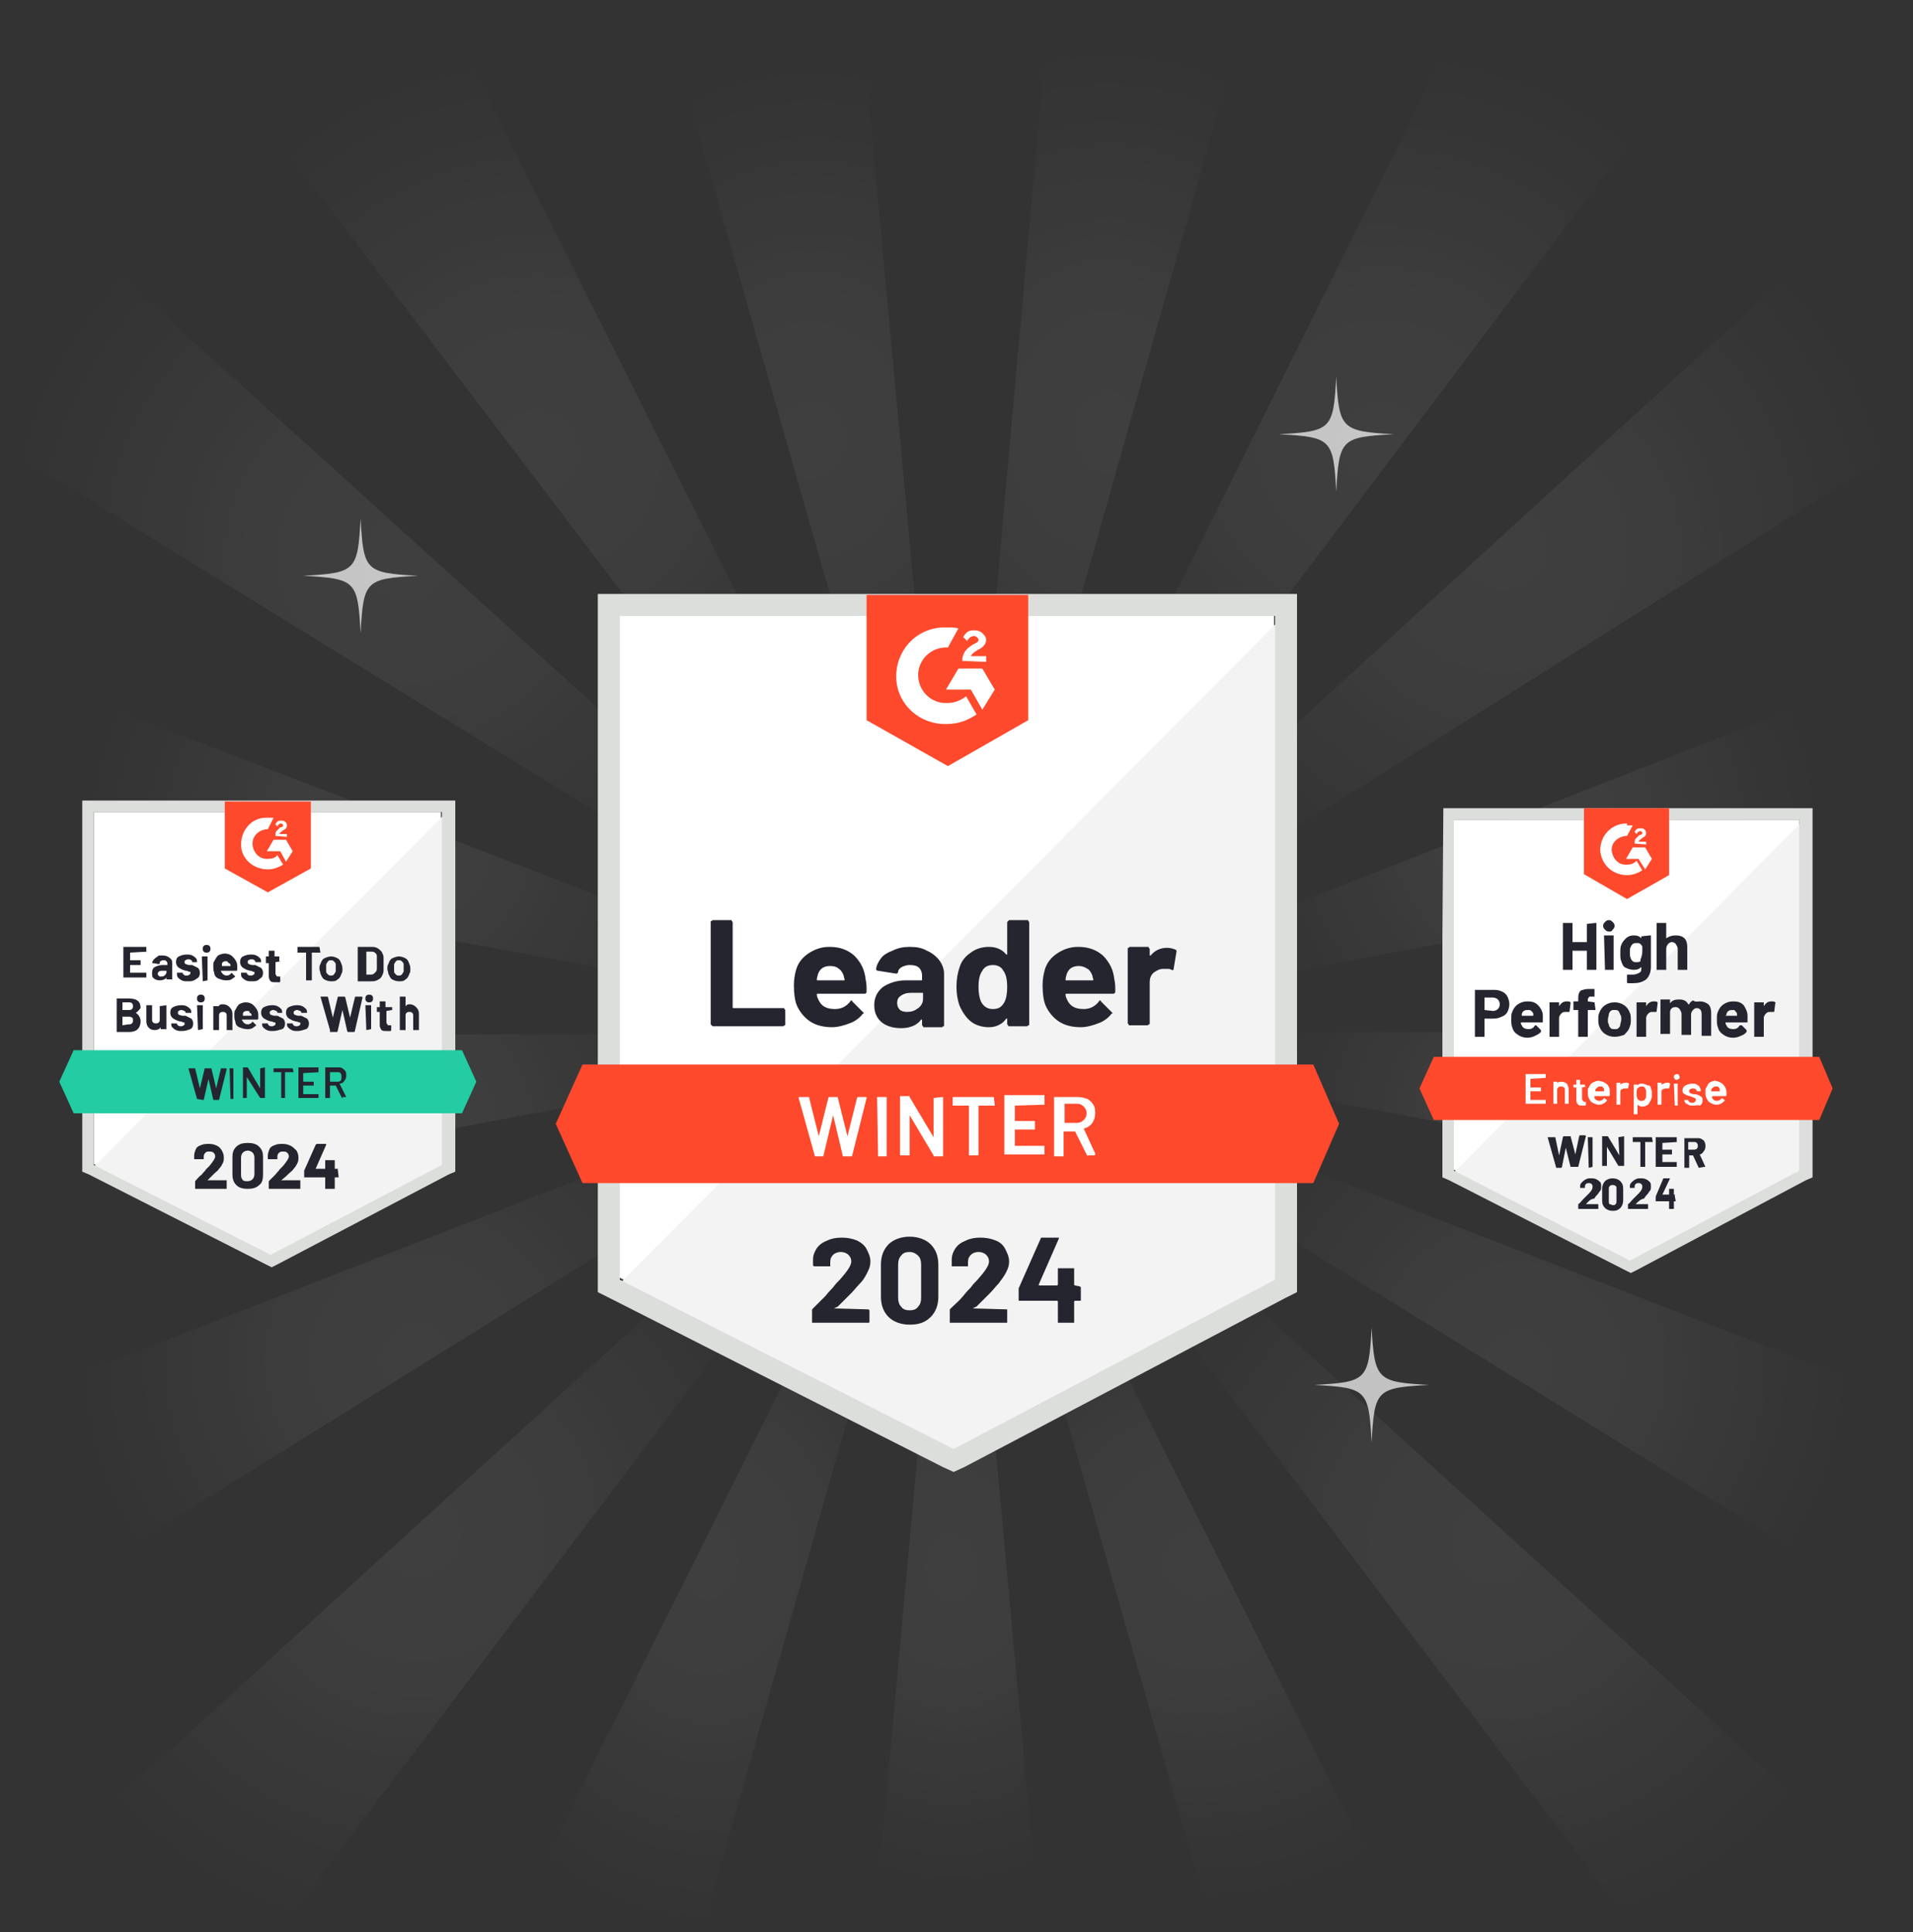 <?xml version="1.0" encoding="utf-8"?>
<!-- Generator: Adobe Illustrator 28.2.0, SVG Export Plug-In . SVG Version: 6.00 Build 0)  -->
<svg version="1.1" id="Layer_1" xmlns="http://www.w3.org/2000/svg" xmlns:xlink="http://www.w3.org/1999/xlink" x="0px" y="0px"
	 viewBox="0 0 200 202" style="enable-background:new 0 0 200 202;" xml:space="preserve">
<rect x="0" y="0" width="200" height="202" fill="#333333" stroke="none"/>
<style type="text/css">
	.st0{opacity:0.15;clip-path:url(#SVGID_00000058577881656497555880000013621987056706040712_);}
	.st1{opacity:0.4;}
	.st2{fill:url(#SVGID_00000122702474553985946670000001977102989274208956_);}
	.st3{fill:url(#SVGID_00000132089811604015804960000000936149537181389454_);}
	.st4{fill:url(#SVGID_00000047765900751086998980000004175635720677586876_);}
	.st5{fill:url(#SVGID_00000075862592249898502150000006281348092493096094_);}
	.st6{fill:url(#SVGID_00000028321498206578819270000007743250301543059898_);}
	.st7{fill:url(#SVGID_00000161624127053438431270000006625261038248496571_);}
	.st8{fill:url(#SVGID_00000039099937015160809890000010727753257538032538_);}
	.st9{fill:url(#SVGID_00000143576227890759942920000010947325408934284684_);}
	.st10{fill:url(#SVGID_00000054944235770491209630000009726295713267272591_);}
	.st11{fill:url(#SVGID_00000047039481217463086690000011754352098702374566_);}
	.st12{fill:url(#SVGID_00000028300901871966049400000011850807186890759610_);}
	.st13{fill:url(#SVGID_00000048466189753814244820000016462101150218794666_);}
	.st14{fill:url(#SVGID_00000172403229669378823770000001497552530219605168_);}
	.st15{fill:url(#SVGID_00000142878225084676694940000008685588139536017026_);}
	.st16{fill:url(#SVGID_00000024714059206226753230000001608237598735230854_);}
	.st17{fill:url(#SVGID_00000003813680202218845140000014914517190961259410_);}
	.st18{fill:url(#SVGID_00000153674062748373699000000012577918013650806671_);}
	.st19{fill:#FFFFFF;}
	.st20{fill:#F2F3F2;}
	.st21{fill:#DCDEDC;}
	.st22{fill:#FF492C;}
	.st23{fill:#23CCA2;}
	.st24{fill:#252530;}
	.st25{fill:#242530;}
	.st26{opacity:0.7;clip-path:url(#SVGID_00000065768573137478391200000001590782719751471785_);}
	.st27{opacity:0.7;clip-path:url(#SVGID_00000060015928232770461200000006006540316140269191_);}
	.st28{opacity:0.7;clip-path:url(#SVGID_00000165929939164720123350000001909549876942005890_);}
</style>
<g>
	<g>
		<defs>
			<rect id="SVGID_1_" y="0.5" width="200" height="200"/>
		</defs>
		<clipPath id="SVGID_00000060014037518656886490000007327433467744581263_">
			<use xlink:href="#SVGID_1_"  style="overflow:visible;"/>
		</clipPath>
		<g style="opacity:0.15;clip-path:url(#SVGID_00000060014037518656886490000007327433467744581263_);">
			<g class="st1">
				
					<radialGradient id="SVGID_00000093179201436246291970000012686527778770848156_" cx="-1388.471" cy="0.397" r="0.287" gradientTransform="matrix(116.242 0 0 141.815 161514.734 -11.103)" gradientUnits="userSpaceOnUse">
					<stop  offset="0" style="stop-color:#FFFFFF;stop-opacity:0.97"/>
					<stop  offset="0.28" style="stop-color:#FFFFFF;stop-opacity:0.93"/>
					<stop  offset="0.4" style="stop-color:#FFFFFF;stop-opacity:0.76"/>
					<stop  offset="0.7" style="stop-color:#FFFFFF;stop-opacity:0.36"/>
					<stop  offset="0.9" style="stop-color:#FFFFFF;stop-opacity:0.1"/>
					<stop  offset="1" style="stop-color:#FFFFFF;stop-opacity:0"/>
				</radialGradient>
				<path style="fill:url(#SVGID_00000093179201436246291970000012686527778770848156_);" d="M130.5,0.5l-25.3,89.4
					c-1-0.2-2.1-0.3-3.2-0.3c-0.1,0-0.2,0-0.3,0l8-89.2L130.5,0.5L130.5,0.5z"/>
				
					<radialGradient id="SVGID_00000168800316207399173570000017657613851612994461_" cx="-1390.855" cy="0.376" r="0.286" gradientTransform="matrix(144.984 0 0 144.984 201796.672 -8.103)" gradientUnits="userSpaceOnUse">
					<stop  offset="0" style="stop-color:#FFFFFF;stop-opacity:0.97"/>
					<stop  offset="0.28" style="stop-color:#FFFFFF;stop-opacity:0.93"/>
					<stop  offset="0.4" style="stop-color:#FFFFFF;stop-opacity:0.76"/>
					<stop  offset="0.7" style="stop-color:#FFFFFF;stop-opacity:0.36"/>
					<stop  offset="0.9" style="stop-color:#FFFFFF;stop-opacity:0.1"/>
					<stop  offset="1" style="stop-color:#FFFFFF;stop-opacity:0"/>
				</radialGradient>
				<path style="fill:url(#SVGID_00000168800316207399173570000017657613851612994461_);" d="M181.2,0.5l-69.3,91.9
					c-1-0.6-2.2-1.2-3.3-1.6l44.9-90.3H181.2z"/>
				
					<radialGradient id="SVGID_00000179619402492139464290000006345324698325929893_" cx="-1389.303" cy="0.179" r="0.286" gradientTransform="matrix(148.19 0 0 148.19 205924.547 31.705)" gradientUnits="userSpaceOnUse">
					<stop  offset="0" style="stop-color:#FFFFFF;stop-opacity:0.97"/>
					<stop  offset="0.28" style="stop-color:#FFFFFF;stop-opacity:0.93"/>
					<stop  offset="0.4" style="stop-color:#FFFFFF;stop-opacity:0.76"/>
					<stop  offset="0.7" style="stop-color:#FFFFFF;stop-opacity:0.36"/>
					<stop  offset="0.9" style="stop-color:#FFFFFF;stop-opacity:0.1"/>
					<stop  offset="1" style="stop-color:#FFFFFF;stop-opacity:0"/>
				</radialGradient>
				<path style="fill:url(#SVGID_00000179619402492139464290000006345324698325929893_);" d="M87.4,96.6c-0.7,0.8-1.3,1.7-1.8,2.6
					L0,46.5V17.4L87.4,96.6L87.4,96.6z"/>
				
					<radialGradient id="SVGID_00000152250820118292180170000004091863681369391284_" cx="-1385.749" cy="-1.351" r="0.286" gradientTransform="matrix(105.616 0 0 105.616 146398.891 260.165)" gradientUnits="userSpaceOnUse">
					<stop  offset="0" style="stop-color:#FFFFFF;stop-opacity:0.97"/>
					<stop  offset="0.28" style="stop-color:#FFFFFF;stop-opacity:0.93"/>
					<stop  offset="0.4" style="stop-color:#FFFFFF;stop-opacity:0.76"/>
					<stop  offset="0.7" style="stop-color:#FFFFFF;stop-opacity:0.36"/>
					<stop  offset="0.9" style="stop-color:#FFFFFF;stop-opacity:0.1"/>
					<stop  offset="1" style="stop-color:#FFFFFF;stop-opacity:0"/>
				</radialGradient>
				<path style="fill:url(#SVGID_00000152250820118292180170000004091863681369391284_);" d="M83.3,111.3L0,126.8v-18.6l83.1-0.1
					c0,0.2,0,0.3,0,0.5C83.1,109.6,83.2,110.5,83.3,111.3L83.3,111.3z"/>
				
					<radialGradient id="SVGID_00000067933857323368619240000016880083680302976134_" cx="-1386.574" cy="-0.56" r="0.286" gradientTransform="matrix(113.134 0 0 113.134 156910.844 150.706)" gradientUnits="userSpaceOnUse">
					<stop  offset="0" style="stop-color:#FFFFFF;stop-opacity:0.97"/>
					<stop  offset="0.28" style="stop-color:#FFFFFF;stop-opacity:0.93"/>
					<stop  offset="0.4" style="stop-color:#FFFFFF;stop-opacity:0.76"/>
					<stop  offset="0.7" style="stop-color:#FFFFFF;stop-opacity:0.36"/>
					<stop  offset="0.9" style="stop-color:#FFFFFF;stop-opacity:0.1"/>
					<stop  offset="1" style="stop-color:#FFFFFF;stop-opacity:0"/>
				</radialGradient>
				<path style="fill:url(#SVGID_00000067933857323368619240000016880083680302976134_);" d="M84.3,102c-0.4,1-0.6,2-0.9,3L0,89.6
					v-20L84.3,102z"/>
				
					<radialGradient id="SVGID_00000026849271438615298710000005167921272530446978_" cx="-1391.097" cy="0.191" r="0.286" gradientTransform="matrix(145.502 0 0 145.502 202564.719 29.578)" gradientUnits="userSpaceOnUse">
					<stop  offset="0" style="stop-color:#FFFFFF;stop-opacity:0.97"/>
					<stop  offset="0.28" style="stop-color:#FFFFFF;stop-opacity:0.93"/>
					<stop  offset="0.4" style="stop-color:#FFFFFF;stop-opacity:0.76"/>
					<stop  offset="0.7" style="stop-color:#FFFFFF;stop-opacity:0.36"/>
					<stop  offset="0.9" style="stop-color:#FFFFFF;stop-opacity:0.1"/>
					<stop  offset="1" style="stop-color:#FFFFFF;stop-opacity:0"/>
				</radialGradient>
				<path style="fill:url(#SVGID_00000026849271438615298710000005167921272530446978_);" d="M200,16.8V46l-82.4,51.8
					c-0.8-1.2-1.8-2.2-2.8-3.2L200,16.8z"/>
				
					<radialGradient id="SVGID_00000013169273912488854430000010431049307039051199_" cx="-1388.831" cy="-0.591" r="0.286" gradientTransform="matrix(108.934 0 0 108.934 151450.578 151.263)" gradientUnits="userSpaceOnUse">
					<stop  offset="0" style="stop-color:#FFFFFF;stop-opacity:0.97"/>
					<stop  offset="0.28" style="stop-color:#FFFFFF;stop-opacity:0.93"/>
					<stop  offset="0.4" style="stop-color:#FFFFFF;stop-opacity:0.76"/>
					<stop  offset="0.7" style="stop-color:#FFFFFF;stop-opacity:0.36"/>
					<stop  offset="0.9" style="stop-color:#FFFFFF;stop-opacity:0.1"/>
					<stop  offset="1" style="stop-color:#FFFFFF;stop-opacity:0"/>
				</radialGradient>
				<path style="fill:url(#SVGID_00000013169273912488854430000010431049307039051199_);" d="M200,69.2v20l-79.5,15.2
					c-0.3-1.3-0.7-2.5-1.2-3.6L200,69.2L200,69.2z"/>
				
					<radialGradient id="SVGID_00000165939206913074764120000011282464035828192936_" cx="-1387.894" cy="0.38" r="0.286" gradientTransform="matrix(117.628 0 0 138.801 163338.938 -6.773)" gradientUnits="userSpaceOnUse">
					<stop  offset="0" style="stop-color:#FFFFFF;stop-opacity:0.97"/>
					<stop  offset="0.28" style="stop-color:#FFFFFF;stop-opacity:0.93"/>
					<stop  offset="0.4" style="stop-color:#FFFFFF;stop-opacity:0.76"/>
					<stop  offset="0.7" style="stop-color:#FFFFFF;stop-opacity:0.36"/>
					<stop  offset="0.9" style="stop-color:#FFFFFF;stop-opacity:0.1"/>
					<stop  offset="1" style="stop-color:#FFFFFF;stop-opacity:0"/>
				</radialGradient>
				<path style="fill:url(#SVGID_00000165939206913074764120000011282464035828192936_);" d="M98.2,90.1c-1.1,0.2-2.1,0.5-3.2,0.9
					L69.2,0.5h20.7L98.2,90.1z"/>
				
					<radialGradient id="SVGID_00000082355101658802734360000007805469909603482286_" cx="-1389.429" cy="0.367" r="0.286" gradientTransform="matrix(147.07 0 0 147.07 204398.406 -6.685)" gradientUnits="userSpaceOnUse">
					<stop  offset="0" style="stop-color:#FFFFFF;stop-opacity:0.97"/>
					<stop  offset="0.28" style="stop-color:#FFFFFF;stop-opacity:0.93"/>
					<stop  offset="0.4" style="stop-color:#FFFFFF;stop-opacity:0.76"/>
					<stop  offset="0.7" style="stop-color:#FFFFFF;stop-opacity:0.36"/>
					<stop  offset="0.9" style="stop-color:#FFFFFF;stop-opacity:0.1"/>
					<stop  offset="1" style="stop-color:#FFFFFF;stop-opacity:0"/>
				</radialGradient>
				<path style="fill:url(#SVGID_00000082355101658802734360000007805469909603482286_);" d="M18.3,0.5L89.4,94
					c0.9-0.7,1.8-1.2,2.8-1.7L46.1,0.5H18.3z"/>
				
					<radialGradient id="SVGID_00000124850337901423218740000016119842470273177786_" cx="-1385.675" cy="-2.157" r="0.286" gradientTransform="matrix(93.128 0 0 117.341 129145.211 417.092)" gradientUnits="userSpaceOnUse">
					<stop  offset="0" style="stop-color:#FFFFFF;stop-opacity:0.97"/>
					<stop  offset="0.28" style="stop-color:#FFFFFF;stop-opacity:0.93"/>
					<stop  offset="0.4" style="stop-color:#FFFFFF;stop-opacity:0.76"/>
					<stop  offset="0.7" style="stop-color:#FFFFFF;stop-opacity:0.36"/>
					<stop  offset="0.9" style="stop-color:#FFFFFF;stop-opacity:0.1"/>
					<stop  offset="1" style="stop-color:#FFFFFF;stop-opacity:0"/>
				</radialGradient>
				<path style="fill:url(#SVGID_00000124850337901423218740000016119842470273177786_);" d="M108.6,200.5H91.5l6.7-73.3
					c1.2,0.2,2.4,0.4,3.7,0.4L108.6,200.5z"/>
				
					<radialGradient id="SVGID_00000093866651552880861290000003739609106699558061_" cx="-1389.781" cy="-1.626" r="0.286" gradientTransform="matrix(121.758 0 0 121.758 169375.891 340.755)" gradientUnits="userSpaceOnUse">
					<stop  offset="0" style="stop-color:#FFFFFF;stop-opacity:0.97"/>
					<stop  offset="0.28" style="stop-color:#FFFFFF;stop-opacity:0.93"/>
					<stop  offset="0.4" style="stop-color:#FFFFFF;stop-opacity:0.76"/>
					<stop  offset="0.7" style="stop-color:#FFFFFF;stop-opacity:0.36"/>
					<stop  offset="0.9" style="stop-color:#FFFFFF;stop-opacity:0.1"/>
					<stop  offset="1" style="stop-color:#FFFFFF;stop-opacity:0"/>
				</radialGradient>
				<path style="fill:url(#SVGID_00000093866651552880861290000003739609106699558061_);" d="M200,146.7v23.1L117.8,119
					c0.7-1.1,1.3-2.2,1.8-3.4L200,146.7z"/>
				
					<radialGradient id="SVGID_00000014622136928534209160000007395883400848182181_" cx="-1387.751" cy="-1.54" r="0.286" gradientTransform="matrix(126.014 0 0 126.014 174918.562 336.232)" gradientUnits="userSpaceOnUse">
					<stop  offset="0" style="stop-color:#FFFFFF;stop-opacity:0.97"/>
					<stop  offset="0.28" style="stop-color:#FFFFFF;stop-opacity:0.93"/>
					<stop  offset="0.4" style="stop-color:#FFFFFF;stop-opacity:0.76"/>
					<stop  offset="0.7" style="stop-color:#FFFFFF;stop-opacity:0.36"/>
					<stop  offset="0.9" style="stop-color:#FFFFFF;stop-opacity:0.1"/>
					<stop  offset="1" style="stop-color:#FFFFFF;stop-opacity:0"/>
				</radialGradient>
				<path style="fill:url(#SVGID_00000014622136928534209160000007395883400848182181_);" d="M85.1,117.2L0,170.1v-23.2l83.9-32.7
					C84.2,115.3,84.6,116.3,85.1,117.2L85.1,117.2z"/>
				
					<radialGradient id="SVGID_00000059988292425296376150000002491494649309400220_" cx="-1391.075" cy="-1.596" r="0.286" gradientTransform="matrix(145.488 0 0 145.488 202540.938 393.526)" gradientUnits="userSpaceOnUse">
					<stop  offset="0" style="stop-color:#FFFFFF;stop-opacity:0.97"/>
					<stop  offset="0.28" style="stop-color:#FFFFFF;stop-opacity:0.93"/>
					<stop  offset="0.4" style="stop-color:#FFFFFF;stop-opacity:0.76"/>
					<stop  offset="0.7" style="stop-color:#FFFFFF;stop-opacity:0.36"/>
					<stop  offset="0.9" style="stop-color:#FFFFFF;stop-opacity:0.1"/>
					<stop  offset="1" style="stop-color:#FFFFFF;stop-opacity:0"/>
				</radialGradient>
				<path style="fill:url(#SVGID_00000059988292425296376150000002491494649309400220_);" d="M200,199v1.1c-0.1,0.1-0.3,0.3-0.4,0.4
					H170l-57.6-76c1.1-0.7,2.1-1.5,3-2.4L200,199L200,199z"/>
				
					<radialGradient id="SVGID_00000137845791221543732290000017669158421165661071_" cx="-1388.107" cy="-1.435" r="0.285" gradientTransform="matrix(100.786 0 0 100.786 140062.156 262.005)" gradientUnits="userSpaceOnUse">
					<stop  offset="0" style="stop-color:#FFFFFF;stop-opacity:0.97"/>
					<stop  offset="0.28" style="stop-color:#FFFFFF;stop-opacity:0.93"/>
					<stop  offset="0.4" style="stop-color:#FFFFFF;stop-opacity:0.76"/>
					<stop  offset="0.7" style="stop-color:#FFFFFF;stop-opacity:0.36"/>
					<stop  offset="0.9" style="stop-color:#FFFFFF;stop-opacity:0.1"/>
					<stop  offset="1" style="stop-color:#FFFFFF;stop-opacity:0"/>
				</radialGradient>
				<path style="fill:url(#SVGID_00000137845791221543732290000017669158421165661071_);" d="M200,107.9v18.8l-79.2-15
					c0.2-1,0.3-2,0.3-3.1c0-0.2,0-0.5,0-0.7H200z"/>
				
					<radialGradient id="SVGID_00000100367414476041849530000008296539009602916762_" cx="-1389.343" cy="-1.535" r="0.286" gradientTransform="matrix(148.61 0 0 148.61 206514.828 388.393)" gradientUnits="userSpaceOnUse">
					<stop  offset="0" style="stop-color:#FFFFFF;stop-opacity:0.97"/>
					<stop  offset="0.28" style="stop-color:#FFFFFF;stop-opacity:0.93"/>
					<stop  offset="0.4" style="stop-color:#FFFFFF;stop-opacity:0.76"/>
					<stop  offset="0.7" style="stop-color:#FFFFFF;stop-opacity:0.36"/>
					<stop  offset="0.9" style="stop-color:#FFFFFF;stop-opacity:0.1"/>
					<stop  offset="1" style="stop-color:#FFFFFF;stop-opacity:0"/>
				</radialGradient>
				<path style="fill:url(#SVGID_00000100367414476041849530000008296539009602916762_);" d="M89.2,122.6l-59,77.9H0.4
					c-0.1-0.2-0.3-0.3-0.4-0.5v-0.8L86.9,120C87.6,120.9,88.3,121.8,89.2,122.6L89.2,122.6z"/>
				
					<radialGradient id="SVGID_00000040550540588952228940000010878460203775352717_" cx="-1386.635" cy="-1.823" r="0.285" gradientTransform="matrix(106.638 0 0 133.298 147942.391 406.176)" gradientUnits="userSpaceOnUse">
					<stop  offset="0" style="stop-color:#FFFFFF;stop-opacity:0.97"/>
					<stop  offset="0.28" style="stop-color:#FFFFFF;stop-opacity:0.93"/>
					<stop  offset="0.4" style="stop-color:#FFFFFF;stop-opacity:0.76"/>
					<stop  offset="0.7" style="stop-color:#FFFFFF;stop-opacity:0.36"/>
					<stop  offset="0.9" style="stop-color:#FFFFFF;stop-opacity:0.1"/>
					<stop  offset="1" style="stop-color:#FFFFFF;stop-opacity:0"/>
				</radialGradient>
				<path style="fill:url(#SVGID_00000040550540588952228940000010878460203775352717_);" d="M94.9,126.2l-21.1,74.3H54l37.9-75.9
					C92.8,125.2,93.8,125.8,94.9,126.2z"/>
				
					<radialGradient id="SVGID_00000020392643725212835780000012595518831753484984_" cx="-1389.293" cy="-1.993" r="0.286" gradientTransform="matrix(124.418 0 0 124.418 172978.875 411.385)" gradientUnits="userSpaceOnUse">
					<stop  offset="0" style="stop-color:#FFFFFF;stop-opacity:0.97"/>
					<stop  offset="0.28" style="stop-color:#FFFFFF;stop-opacity:0.93"/>
					<stop  offset="0.4" style="stop-color:#FFFFFF;stop-opacity:0.76"/>
					<stop  offset="0.7" style="stop-color:#FFFFFF;stop-opacity:0.36"/>
					<stop  offset="0.9" style="stop-color:#FFFFFF;stop-opacity:0.1"/>
					<stop  offset="1" style="stop-color:#FFFFFF;stop-opacity:0"/>
				</radialGradient>
				<path style="fill:url(#SVGID_00000020392643725212835780000012595518831753484984_);" d="M146.2,200.5h-19.8l-20.9-73.2
					c1.2-0.2,2.4-0.6,3.5-1L146.2,200.5z"/>
			</g>
		</g>
	</g>
</g>
<path class="st19" d="M9.8,121.7l18.5,9.4l17.8-9.4V84.9H9.8V121.7z"/>
<path class="st20" d="M46.5,85.1L9.4,122.4l19.2,9.5l17.9-9.1V85.1z"/>
<path class="st21" d="M8.6,97.2v25.3l0.7,0.3l18.5,9.4l0.6,0.3l0.6-0.3l17.9-9.4l0.7-0.3V83.7h-39V97.2z M9.8,121.8V84.9h36.4v36.9
	l-17.9,9.4L9.8,121.8z"/>
<path class="st22" d="M28,85.5c0.2,0,0.4,0,0.6,0L28,86.7c-0.8,0-1.6,0.6-1.6,1.5c0,0.8,0.6,1.6,1.5,1.6H28c0.4,0,0.8-0.1,1-0.4
	l0.6,1c-0.5,0.3-1,0.5-1.6,0.5c-1.5,0-2.8-1.1-2.8-2.6s1.1-2.8,2.6-2.8C27.8,85.5,28,85.5,28,85.5z M29.9,87.8l0.7,1.2l-0.7,1.1
	L29.3,89h-1.4l0.7-1.2H29.9z M28.8,87.4c0-0.2,0-0.4,0.1-0.5s0.3-0.3,0.4-0.4h0.1c0.2-0.1,0.2-0.1,0.2-0.2s-0.1-0.2-0.2-0.2
	c-0.2,0-0.3,0.1-0.4,0.3l-0.2-0.2c0-0.1,0.1-0.2,0.2-0.3c0.1-0.1,0.3-0.1,0.4-0.1s0.3,0,0.4,0.1s0.2,0.2,0.2,0.4
	c0,0.2-0.1,0.4-0.4,0.5l-0.1,0.1c-0.1,0.1-0.2,0.1-0.3,0.3H30v0.3L28.8,87.4z M28,93.3l4.5-2.5v-7h-9v7L28,93.3z"/>
<path class="st23" d="M48.3,109.8H7.7l-1.5,3.3l1.5,3.3h40.6l1.5-3.3L48.3,109.8z"/>
<path class="st24" d="M14.2,105.9L14.2,105.9c0.3,0.2,0.5,0.5,0.5,0.9c0,0.3-0.1,0.6-0.3,0.8c-0.2,0.2-0.5,0.3-0.9,0.3h-1.3l0,0l0,0
	v-3.5l0,0l0,0h1.3c0.8,0,1.2,0.3,1.2,1C14.6,105.5,14.5,105.7,14.2,105.9z M12.8,104.8L12.8,104.8v0.8l0,0h0.6c0.2,0,0.3,0,0.4-0.1
	c0.1-0.1,0.1-0.2,0.1-0.3c0-0.1,0-0.2-0.1-0.3c-0.1-0.1-0.2-0.1-0.4-0.1H12.8z M13.4,107.1c0.2,0,0.3,0,0.4-0.1
	c0.1-0.1,0.1-0.2,0.1-0.3c0-0.1,0-0.3-0.1-0.3c-0.1-0.1-0.2-0.1-0.4-0.1h-0.6l0,0v0.9l0,0L13.4,107.1L13.4,107.1z M16.7,105.2
	C16.7,105.1,16.7,105.1,16.7,105.2C16.7,105.1,16.8,105.1,16.7,105.2l0.7-0.1l0,0l0,0v2.5l0,0l0,0h-0.6l0,0l0,0v-0.2l0,0l0,0
	c-0.1,0.2-0.4,0.3-0.6,0.3c-0.3,0-0.5-0.1-0.6-0.2c-0.2-0.2-0.3-0.4-0.3-0.7v-1.7l0,0l0,0h0.6l0,0l0,0v1.5c0,0.1,0,0.2,0.1,0.3
	c0.1,0.1,0.2,0.1,0.3,0.1c0.1,0,0.2,0,0.3-0.1c0.1-0.1,0.1-0.2,0.1-0.3C16.7,106.6,16.7,105.2,16.7,105.2z M19,107.8
	c-0.2,0-0.4,0-0.6-0.1s-0.3-0.2-0.4-0.3c-0.1-0.1-0.1-0.3-0.1-0.4l0,0l0,0l0,0h0.6l0,0l0,0l0,0c0,0.1,0,0.1,0.1,0.2s0.2,0.1,0.3,0.1
	c0.1,0,0.2,0,0.3-0.1c0.1,0,0.1-0.1,0.1-0.2s0-0.1-0.1-0.1s-0.2-0.1-0.3-0.1c-0.2,0-0.3-0.1-0.4-0.1c-0.2-0.1-0.4-0.2-0.5-0.3
	c-0.1-0.1-0.2-0.3-0.2-0.5c0-0.3,0.1-0.5,0.3-0.6c0.2-0.1,0.5-0.2,0.8-0.2c0.2,0,0.4,0,0.6,0.1s0.3,0.2,0.4,0.3
	c0.1,0.1,0.1,0.3,0.1,0.4l0,0l0,0h-0.6l0,0l0,0c0-0.1,0-0.1-0.1-0.2c-0.1,0-0.2-0.1-0.3-0.1c-0.1,0-0.2,0-0.3,0.1
	c-0.1,0-0.1,0.1-0.1,0.2s0,0.1,0.1,0.2c0.1,0,0.2,0.1,0.4,0.1h0.1h0.2c0.2,0.1,0.4,0.2,0.6,0.3c0.1,0.1,0.2,0.3,0.2,0.5
	c0,0.3-0.1,0.5-0.3,0.6C19.6,107.7,19.4,107.8,19,107.8z M21,104.8c-0.1,0-0.2,0-0.3-0.1c-0.1-0.1-0.1-0.2-0.1-0.3
	c0-0.1,0-0.2,0.1-0.3c0.1-0.1,0.2-0.1,0.3-0.1c0.1,0,0.2,0,0.3,0.1c0.1,0.1,0.1,0.2,0.1,0.3c0,0.1,0,0.2-0.1,0.3
	C21.2,104.8,21.1,104.8,21,104.8z M20.7,107.7C20.6,107.7,20.6,107.7,20.7,107.7C20.6,107.7,20.6,107.7,20.7,107.7l-0.1-2.6l0,0l0,0
	h0.6l0,0l0,0v2.5l0,0l0,0L20.7,107.7L20.7,107.7z M23.3,105c0.3,0,0.5,0.1,0.7,0.3c0.2,0.2,0.3,0.4,0.3,0.7v1.7l0,0l0,0h-0.6l0,0
	l0,0v-1.5c0-0.1,0-0.2-0.1-0.3c-0.1-0.1-0.2-0.1-0.3-0.1c-0.1,0-0.2,0-0.3,0.1c-0.1,0.1-0.1,0.2-0.1,0.3v1.5l0,0l0,0h-0.6l0,0l0,0
	v-2.5l0,0l0,0h0.6l0,0l0,0v0.2l0,0l0,0C22.8,105.1,23,105,23.3,105z M27,106.1c0,0.1,0,0.3,0,0.4c0,0,0,0.1-0.1,0.1h-1.6l0,0
	c0,0.1,0,0.1,0.1,0.2c0.1,0.2,0.3,0.3,0.5,0.3s0.4-0.1,0.5-0.3l0,0l0,0l0.4,0.4l0,0l0,0c-0.1,0.1-0.3,0.2-0.4,0.3
	c-0.2,0.1-0.4,0.1-0.6,0.1c-0.3,0-0.5-0.1-0.8-0.2c-0.2-0.1-0.4-0.3-0.4-0.6c-0.1-0.2-0.1-0.4-0.1-0.7c0-0.2,0-0.4,0.1-0.5
	c0.1-0.2,0.2-0.4,0.4-0.6c0.2-0.1,0.4-0.2,0.7-0.2c0.3,0,0.6,0.1,0.8,0.3C26.9,105.5,27,105.8,27,106.1z M25.8,105.7
	c-0.2,0-0.4,0.1-0.4,0.3c0,0,0,0.1,0,0.2l0,0h0.9l0,0c0-0.1,0-0.1,0-0.1c0-0.1-0.1-0.2-0.2-0.2C26.1,105.7,26,105.7,25.8,105.7z
	 M28.5,107.8c-0.2,0-0.4,0-0.6-0.1s-0.3-0.2-0.4-0.3c-0.1-0.1-0.1-0.3-0.1-0.4l0,0l0,0l0,0H28l0,0l0,0l0,0c0,0.1,0,0.1,0.1,0.2
	s0.2,0.1,0.3,0.1c0.1,0,0.2,0,0.3-0.1c0.1,0,0.1-0.1,0.1-0.2s0-0.1-0.1-0.1s-0.2-0.1-0.3-0.1c-0.2,0-0.3-0.1-0.4-0.1
	c-0.2-0.1-0.4-0.2-0.5-0.3c-0.1-0.1-0.2-0.3-0.2-0.5c0-0.3,0.1-0.5,0.3-0.6c0.2-0.1,0.5-0.2,0.8-0.2c0.2,0,0.4,0,0.6,0.1
	s0.3,0.2,0.4,0.3c0.1,0.1,0.1,0.3,0.1,0.4l0,0l0,0H29l0,0l0,0c0-0.1,0-0.1-0.1-0.2c-0.1,0-0.2-0.1-0.3-0.1c-0.1,0-0.2,0-0.3,0.1
	c-0.1,0-0.1,0.1-0.1,0.2s0,0.1,0.1,0.2c0.1,0,0.2,0.1,0.4,0.1h0.1H29c0.2,0.1,0.4,0.2,0.6,0.3c0.1,0.1,0.2,0.3,0.2,0.5
	c0,0.3-0.1,0.5-0.3,0.6C29.1,107.7,28.9,107.8,28.5,107.8z M31.1,107.8c-0.2,0-0.4,0-0.6-0.1s-0.3-0.2-0.4-0.3
	c-0.1-0.1-0.1-0.3-0.1-0.4l0,0l0,0l0,0h0.6l0,0l0,0l0,0c0,0.1,0,0.1,0.1,0.2s0.2,0.1,0.3,0.1c0.1,0,0.2,0,0.3-0.1
	c0.1,0,0.1-0.1,0.1-0.2s0-0.1-0.1-0.1s-0.2-0.1-0.3-0.1c-0.2,0-0.3-0.1-0.4-0.1c-0.2-0.1-0.4-0.2-0.5-0.3c-0.1-0.1-0.2-0.3-0.2-0.5
	c0-0.3,0.1-0.5,0.3-0.6c0.2-0.1,0.5-0.2,0.8-0.2c0.2,0,0.4,0,0.6,0.1s0.3,0.2,0.4,0.3c0.1,0.1,0.1,0.3,0.1,0.4l0,0l0,0h-0.6l0,0l0,0
	c0-0.1,0-0.1-0.1-0.2c-0.1,0-0.2-0.1-0.3-0.1c-0.1,0-0.2,0-0.3,0.1c-0.1,0-0.1,0.1-0.1,0.2s0,0.1,0.1,0.2c0.1,0,0.2,0.1,0.4,0.1h0.1
	c0,0,0.1,0,0.2,0c0.2,0.1,0.4,0.2,0.6,0.3c0.1,0.1,0.2,0.3,0.2,0.5c0,0.3-0.1,0.5-0.3,0.6C31.7,107.7,31.4,107.8,31.1,107.8z
	 M34.5,107.7C34.5,107.7,34.4,107.7,34.5,107.7l-1-3.5l0,0c0,0,0,0,0.1,0h0.6c0,0,0.1,0,0.1,0.1l0.5,2.1l0,0l0,0l0.5-2.1
	c0,0,0-0.1,0.1-0.1H36c0,0,0.1,0,0.1,0.1l0.5,2.1l0,0l0,0l0.5-2.1c0,0,0-0.1,0.1-0.1h0.6c0,0,0.1,0,0.1,0.1l-0.8,3.5
	c0,0,0,0.1-0.1,0.1h-0.6c0,0-0.1,0-0.1-0.1l-0.5-2.2l0,0l0,0l-0.5,2.2c0,0,0,0.1-0.1,0.1h-0.7V107.7z M38.6,104.8
	c-0.1,0-0.2,0-0.3-0.1s-0.1-0.2-0.1-0.3c0-0.1,0-0.2,0.1-0.3c0.1-0.1,0.2-0.1,0.3-0.1s0.2,0,0.3,0.1s0.1,0.2,0.1,0.3
	c0,0.1,0,0.2-0.1,0.3C38.8,104.8,38.7,104.8,38.6,104.8z M38.3,107.7C38.3,107.7,38.2,107.7,38.3,107.7
	C38.2,107.7,38.2,107.7,38.3,107.7l-0.1-2.6l0,0l0,0h0.6l0,0l0,0v2.5l0,0l0,0L38.3,107.7L38.3,107.7z M41,105.6L41,105.6
	C41,105.7,41,105.7,41,105.6l-0.6,0.1l0,0v1.1c0,0.1,0,0.2,0.1,0.3c0,0.1,0.1,0.1,0.2,0.1h0.2l0,0l0,0v0.5c0,0,0,0.1-0.1,0.1
	s-0.2,0-0.3,0c-0.3,0-0.5,0-0.6-0.1s-0.2-0.3-0.2-0.5v-1.4l0,0h-0.3l0,0l0,0v-0.5l0,0l0,0h0.3l0,0v-0.6l0,0l0,0h0.6l0,0l0,0v0.6l0,0
	H41l0,0l0,0V105.6z M42.8,105c0.3,0,0.5,0.1,0.7,0.3c0.2,0.2,0.3,0.4,0.3,0.7v1.7l0,0l0,0h-0.6l0,0l0,0v-1.5c0-0.1,0-0.2-0.1-0.3
	c-0.1-0.1-0.2-0.1-0.3-0.1s-0.2,0-0.3,0.1s-0.1,0.2-0.1,0.3v1.5l0,0l0,0h-0.6l0,0l0,0v-3.5l0,0l0,0h0.6l0,0l0,0v1.1l0,0l0,0
	C42.4,105.1,42.6,105,42.8,105z M15.4,99.5C15.4,99.6,15.4,99.6,15.4,99.5C15.4,99.6,15.3,99.6,15.4,99.5l-1.8,0.1l0,0v0.8l0,0h1.1
	l0,0l0,0v0.5l0,0l0,0h-1.1l0,0v0.8l0,0h1.7l0,0l0,0v0.5l0,0l0,0h-2.4l0,0l0,0V99l0,0l0,0h2.4l0,0l0,0v0.5H15.4z M16.9,99.9
	c0.2,0,0.4,0,0.6,0.1s0.3,0.2,0.4,0.3c0.1,0.1,0.1,0.3,0.1,0.4v1.7l0,0l0,0h-0.6l0,0l0,0v-0.2l0,0l0,0c-0.1,0.2-0.4,0.3-0.7,0.3
	c-0.3,0-0.5-0.1-0.6-0.2c-0.2-0.1-0.2-0.3-0.2-0.6c0-0.3,0.1-0.5,0.3-0.6c0.2-0.1,0.5-0.2,0.8-0.2h0.5l0,0v-0.1c0-0.1,0-0.2-0.1-0.3
	c-0.1-0.1-0.2-0.1-0.3-0.1c-0.1,0-0.2,0-0.3,0.1c-0.1,0-0.1,0.1-0.1,0.2c0,0,0,0.1-0.1,0.1l-0.6-0.1h-0.1c0-0.1,0.1-0.3,0.2-0.4
	s0.2-0.2,0.4-0.3C16.5,99.9,16.7,99.9,16.9,99.9z M16.8,102.1c0.1,0,0.3,0,0.4-0.1s0.2-0.2,0.2-0.3v-0.2l0,0H17
	c-0.2,0-0.3,0-0.4,0.1s-0.1,0.1-0.1,0.2s0,0.2,0.1,0.2C16.6,102.1,16.7,102.1,16.8,102.1z M19.6,102.6c-0.2,0-0.4,0-0.6-0.1
	s-0.3-0.2-0.4-0.3c-0.1-0.1-0.1-0.3-0.1-0.4v-0.1l0,0l0,0h0.6l0,0l0,0l0,0c0,0.1,0,0.1,0.1,0.2s0.2,0.1,0.3,0.1c0.1,0,0.2,0,0.3-0.1
	c0.1,0,0.1-0.1,0.1-0.2s0-0.1-0.1-0.1s-0.2-0.1-0.3-0.1c-0.2,0-0.3-0.1-0.4-0.1c-0.2-0.1-0.4-0.2-0.5-0.3c-0.1-0.1-0.2-0.3-0.2-0.5
	c0-0.3,0.1-0.5,0.3-0.6c0.2-0.1,0.5-0.2,0.8-0.2c0.2,0,0.4,0,0.6,0.1s0.3,0.2,0.4,0.3c0.1,0.1,0.1,0.3,0.1,0.4l0,0l0,0h-0.5l0,0l0,0
	c0-0.1,0-0.1-0.1-0.2s-0.2-0.1-0.3-0.1c-0.1,0-0.2,0-0.3,0.1c-0.1,0-0.1,0.1-0.1,0.2s0,0.1,0.1,0.2c0.1,0,0.2,0.1,0.4,0.1h0.1
	c0.1,0,0.1,0,0.2,0c0.2,0.1,0.4,0.2,0.6,0.3c0.1,0.1,0.2,0.3,0.2,0.5c0,0.3-0.1,0.5-0.3,0.6C20.2,102.6,20,102.6,19.6,102.6z
	 M21.6,99.6c-0.1,0-0.2,0-0.3-0.1c-0.1-0.1-0.1-0.2-0.1-0.3c0-0.1,0-0.2,0.1-0.3c0.1-0.1,0.2-0.1,0.3-0.1c0.1,0,0.2,0,0.3,0.1
	C22,99,22,99.1,22,99.2c0,0.1,0,0.2-0.1,0.3C21.8,99.6,21.7,99.6,21.6,99.6z M21.2,102.6L21.2,102.6
	C21.2,102.6,21.2,102.5,21.2,102.6l-0.1-2.6l0,0l0,0h0.6l0,0l0,0v2.5l0,0l0,0L21.2,102.6L21.2,102.6z M24.8,101c0,0.1,0,0.3,0,0.4
	c0,0,0,0.1-0.1,0.1h-1.6l0,0c0,0.1,0,0.1,0.1,0.2c0.1,0.2,0.3,0.3,0.5,0.3s0.4-0.1,0.5-0.3l0,0l0,0l0.4,0.4l0,0l0,0
	c-0.1,0.1-0.3,0.2-0.4,0.3c-0.2,0.1-0.4,0.1-0.6,0.1c-0.3,0-0.5-0.1-0.8-0.2c-0.2-0.1-0.4-0.3-0.4-0.6c-0.1-0.2-0.1-0.4-0.1-0.7
	c0-0.2,0-0.4,0.1-0.5c0.1-0.2,0.2-0.4,0.4-0.6c0.2-0.1,0.4-0.2,0.7-0.2c0.3,0,0.6,0.1,0.8,0.3C24.7,100.4,24.8,100.7,24.8,101z
	 M23.6,100.5c-0.2,0-0.4,0.1-0.4,0.3c0,0,0,0.1,0,0.2l0,0h0.9l0,0c0-0.1,0-0.1,0-0.1c0-0.1-0.1-0.2-0.2-0.2
	C23.8,100.5,23.7,100.5,23.6,100.5z M26.3,102.6c-0.2,0-0.4,0-0.6-0.1s-0.3-0.2-0.4-0.3c-0.1-0.1-0.1-0.3-0.1-0.4v-0.1l0,0l0,0h0.6
	l0,0l0,0l0,0c0,0.1,0,0.1,0.1,0.2s0.2,0.1,0.3,0.1c0.1,0,0.2,0,0.3-0.1c0.1,0,0.1-0.1,0.1-0.2s0-0.1-0.1-0.1s-0.2-0.1-0.3-0.1
	c-0.2,0-0.3-0.1-0.4-0.1c-0.2-0.1-0.4-0.2-0.5-0.3c-0.1-0.1-0.2-0.3-0.2-0.5c0-0.3,0.1-0.5,0.3-0.6c0.2-0.1,0.5-0.2,0.8-0.2
	c0.2,0,0.4,0,0.6,0.1s0.3,0.2,0.4,0.3c0.1,0.1,0.1,0.3,0.1,0.4l0,0l0,0h-0.6l0,0l0,0c0-0.1,0-0.1-0.1-0.2s-0.2-0.1-0.3-0.1
	c-0.1,0-0.2,0-0.3,0.1c-0.1,0-0.1,0.1-0.1,0.2s0,0.1,0.1,0.2c0.1,0,0.2,0.1,0.4,0.1h0.1h0.2c0.2,0.1,0.4,0.2,0.6,0.3
	c0.1,0.1,0.2,0.3,0.2,0.5c0,0.3-0.1,0.5-0.3,0.6C26.9,102.6,26.7,102.6,26.3,102.6z M29.4,100.5L29.4,100.5
	C29.3,100.5,29.3,100.5,29.4,100.5l-0.6,0.1l0,0v1.1c0,0.1,0,0.2,0.1,0.3c0,0.1,0.1,0.1,0.2,0.1h0.2l0,0l0,0v0.5c0,0,0,0.1-0.1,0.1
	s-0.2,0-0.3,0c-0.3,0-0.5,0-0.6-0.1s-0.2-0.3-0.2-0.5v-1.4l0,0h-0.3l0,0l0,0V100l0,0l0,0h0.3l0,0v-0.6l0,0l0,0h0.6l0,0l0,0v0.6l0,0
	h0.5l0,0l0,0v0.5H29.4z M33.4,99L33.4,99L33.4,99l0.1,0.6l0,0l0,0h-0.9l0,0v2.9l0,0l0,0H32l0,0l0,0v-2.9l0,0h-0.9l0,0l0,0V99l0,0
	l0,0H33.4z M34.6,102.6c-0.3,0-0.5-0.1-0.7-0.2s-0.3-0.4-0.4-0.6c0-0.2-0.1-0.3-0.1-0.5s0-0.4,0.1-0.5c0.1-0.3,0.2-0.5,0.4-0.6
	s0.5-0.2,0.7-0.2c0.3,0,0.5,0.1,0.7,0.2s0.3,0.3,0.4,0.6c0.1,0.2,0.1,0.4,0.1,0.5c0,0.2,0,0.4-0.1,0.5c-0.1,0.3-0.2,0.5-0.4,0.6
	C35.1,102.6,34.9,102.6,34.6,102.6z M34.6,102c0.1,0,0.2,0,0.3-0.1s0.1-0.2,0.2-0.3c0-0.1,0-0.2,0-0.4c0-0.1,0-0.3,0-0.4
	s-0.1-0.2-0.2-0.3c-0.1-0.1-0.2-0.1-0.3-0.1s-0.2,0-0.3,0.1s-0.1,0.2-0.2,0.3c0,0.1,0,0.2,0,0.4c0,0.2,0,0.3,0,0.4s0.1,0.2,0.2,0.3
	C34.4,102,34.5,102,34.6,102z M37.4,102.6L37.4,102.6C37.4,102.6,37.4,102.5,37.4,102.6V99l0,0l0,0h1.3c0.3,0,0.5,0,0.7,0.1
	s0.3,0.2,0.5,0.4c0.1,0.2,0.2,0.4,0.2,0.6v1.4c0,0.2-0.1,0.4-0.2,0.6c-0.1,0.2-0.3,0.3-0.5,0.4s-0.4,0.1-0.7,0.1H37.4z M38.1,101.9
	C38.1,102,38.1,102,38.1,101.9h0.7c0.2,0,0.3-0.1,0.4-0.2c0.1-0.1,0.2-0.2,0.2-0.4v-1.2c0-0.2,0-0.3-0.1-0.4s-0.2-0.2-0.4-0.2h-0.6
	l0,0v2.4H38.1z M41.7,102.6c-0.3,0-0.5-0.1-0.7-0.2s-0.3-0.4-0.4-0.6c0-0.2-0.1-0.3-0.1-0.5s0-0.4,0.1-0.5c0.1-0.3,0.2-0.5,0.4-0.6
	s0.5-0.2,0.7-0.2c0.3,0,0.5,0.1,0.7,0.2s0.3,0.3,0.4,0.6c0.1,0.2,0.1,0.4,0.1,0.5c0,0.2,0,0.4-0.1,0.5c-0.1,0.3-0.2,0.5-0.4,0.6
	C42.2,102.6,42,102.6,41.7,102.6z M41.7,102c0.1,0,0.2,0,0.3-0.1s0.1-0.2,0.2-0.3c0-0.1,0-0.2,0-0.4c0-0.1,0-0.3,0-0.4
	s-0.1-0.2-0.2-0.3c-0.1-0.1-0.2-0.1-0.3-0.1s-0.2,0-0.3,0.1s-0.1,0.2-0.2,0.3c0,0.1,0,0.2,0,0.4c0,0.2,0,0.3,0,0.4s0.1,0.2,0.2,0.3
	C41.5,102,41.6,102,41.7,102z"/>
<path class="st25" d="M20.6,114.9L20.6,114.9l-0.9-3.2l0,0c0,0,0,0,0.1,0h0.5h0.1l0.5,2.1l0,0l0,0l0.5-2.1c0,0,0,0,0.1,0H22h0.1
	l0.5,2.1l0,0l0,0l0.5-2.1c0,0,0,0,0.1,0h0.4c0,0,0.1,0,0.1,0.1l-0.8,3.2c0,0,0,0-0.1,0h-0.4h-0.1l-0.5-2.2l0,0l0,0l-0.5,2.2
	c0,0,0,0-0.1,0L20.6,114.9L20.6,114.9z M24.1,114.9L24.1,114.9L24.1,114.9l-0.1-3.2l0,0l0,0h0.4l0,0l0,0v3.2l0,0l0,0H24.1z
	 M27.2,111.7L27.2,111.7L27.2,111.7l0.5-0.1l0,0l0,0v3.2l0,0l0,0h-0.4h-0.1l-1.4-2.2l0,0l0,0v2.2l0,0l0,0h-0.4l0,0l0,0v-3.2l0,0l0,0
	h0.4h0.1l1.3,2.2l0,0l0,0V111.7z M30.6,111.7L30.6,111.7L30.6,111.7l0.1,0.4l0,0l0,0h-0.9l0,0v2.7l0,0l0,0h-0.4l0,0l0,0v-2.7l0,0
	h-0.8l0,0l0,0v-0.4l0,0l0,0H30.6z M33.4,112.1L33.4,112.1C33.3,112.1,33.3,112.1,33.4,112.1l-1.7,0.1l0,0v0.9l0,0h1.1l0,0l0,0v0.4
	l0,0l0,0h-1.1l0,0v0.9l0,0h1.6l0,0l0,0v0.4l0,0l0,0h-2.1l0,0l0,0v-3.2l0,0l0,0h2.1l0,0l0,0v0.5H33.4z M35.8,114.9
	C35.7,114.9,35.7,114.9,35.8,114.9l-0.7-1.4l0,0h-0.6l0,0v1.3l0,0l0,0H34l0,0l0,0v-3.2l0,0l0,0h1.3c0.2,0,0.4,0,0.5,0.1
	s0.3,0.2,0.3,0.3c0.1,0.1,0.1,0.3,0.1,0.5s-0.1,0.4-0.2,0.5c-0.1,0.2-0.3,0.3-0.5,0.3l0,0l0,0l0.7,1.4l0,0c0,0,0,0-0.1,0h-0.3V114.9
	z M34.5,112.1L34.5,112.1v1l0,0h0.7c0.2,0,0.3,0,0.4-0.1c0.1-0.1,0.1-0.2,0.1-0.4c0-0.1,0-0.3-0.1-0.4s-0.2-0.1-0.4-0.1H34.5z"/>
<path class="st24" d="M21.7,123.4L21.7,123.4L21.7,123.4h1.9c0,0,0,0,0.1,0c0,0,0,0,0,0.1v0.7c0,0,0,0,0,0.1c0,0,0,0-0.1,0h-3.1
	c0,0,0,0-0.1,0c0,0,0,0,0-0.1v-0.6v-0.1c0.2-0.2,0.4-0.5,0.7-0.7c0.2-0.3,0.4-0.4,0.4-0.5c0.1-0.1,0.3-0.3,0.4-0.4
	c0.4-0.5,0.6-0.8,0.6-1s-0.1-0.3-0.2-0.4s-0.3-0.1-0.4-0.1c-0.2,0-0.3,0-0.4,0.1s-0.2,0.2-0.2,0.4v0.2c0,0,0,0,0,0.1c0,0,0,0-0.1,0
	h-0.8c0,0,0,0-0.1,0c0,0,0,0,0-0.1v-0.3c0-0.2,0.1-0.5,0.2-0.7s0.3-0.3,0.6-0.4c0.2-0.1,0.5-0.1,0.8-0.1s0.6,0.1,0.8,0.2
	c0.2,0.1,0.4,0.3,0.5,0.5s0.2,0.4,0.2,0.7c0,0.2,0,0.4-0.1,0.6s-0.2,0.4-0.4,0.6c-0.1,0.2-0.3,0.3-0.5,0.5S22,123.1,21.7,123.4
	L21.7,123.4z M25.9,124.3c-0.5,0-0.9-0.1-1.2-0.4c-0.3-0.3-0.4-0.7-0.4-1.1V121c0-0.5,0.1-0.8,0.4-1.1c0.3-0.3,0.7-0.4,1.2-0.4
	s0.9,0.1,1.2,0.4c0.3,0.3,0.4,0.6,0.4,1.1v1.8c0,0.5-0.1,0.9-0.4,1.1C26.8,124.2,26.4,124.3,25.9,124.3z M25.9,123.5
	c0.2,0,0.4-0.1,0.5-0.2s0.2-0.3,0.2-0.5V121c0-0.2-0.1-0.4-0.2-0.5s-0.3-0.2-0.5-0.2s-0.4,0.1-0.5,0.2s-0.2,0.3-0.2,0.5v1.9
	c0,0.2,0.1,0.4,0.2,0.5S25.7,123.5,25.9,123.5z M29.4,123.4L29.4,123.4L29.4,123.4h1.9c0,0,0,0,0.1,0c0,0,0,0,0,0.1v0.7
	c0,0,0,0,0,0.1c0,0,0,0-0.1,0h-3.1c0,0,0,0-0.1,0c0,0,0,0,0-0.1v-0.6v-0.1c0.2-0.2,0.5-0.5,0.7-0.7c0.2-0.3,0.4-0.4,0.4-0.5
	c0.1-0.1,0.3-0.3,0.4-0.4c0.4-0.5,0.6-0.8,0.6-1s-0.1-0.3-0.2-0.4s-0.3-0.1-0.4-0.1s-0.3,0-0.4,0.1s-0.2,0.2-0.2,0.4v0.2
	c0,0,0,0,0,0.1c0,0,0,0-0.1,0h-0.8c0,0,0,0-0.1,0c0,0,0,0,0-0.1v-0.3c0-0.2,0.1-0.5,0.2-0.7s0.3-0.3,0.6-0.4
	c0.2-0.1,0.5-0.1,0.8-0.1s0.6,0.1,0.8,0.2c0.2,0.1,0.4,0.3,0.6,0.5c0.1,0.2,0.2,0.4,0.2,0.7c0,0.2,0,0.4-0.1,0.6s-0.2,0.4-0.4,0.6
	c-0.1,0.2-0.3,0.3-0.5,0.5S29.8,123.1,29.4,123.4L29.4,123.4z M35.3,122.2C35.4,122.2,35.4,122.2,35.3,122.2
	C35.4,122.2,35.4,122.3,35.3,122.2l0.1,0.8c0,0,0,0,0,0.1c0,0,0,0-0.1,0H35l0,0v1.1c0,0,0,0,0,0.1c0,0,0,0-0.1,0h-0.8c0,0,0,0-0.1,0
	c0,0,0,0,0-0.1v-1.1l0,0h-2.1c0,0,0,0-0.1,0c0,0,0,0,0-0.1v-0.5v-0.1l1.2-2.7l0.1-0.1H34h0.1c0,0,0,0,0,0.1l-1.1,2.5l0,0l0,0h1l0,0
	v-0.8c0,0,0,0,0-0.1c0,0,0,0,0.1,0h0.8c0,0,0,0,0.1,0c0,0,0,0,0,0.1v0.8l0,0C35,122.2,35.3,122.2,35.3,122.2z"/>
<path class="st19" d="M64.8,133.6l34.9,17.7l33.5-17.7V64.4H64.8V133.6z"/>
<path class="st20" d="M133.9,64.7l-69.8,70.2l36.2,17.9l33.6-17.2V64.7z"/>
<path class="st21" d="M62.5,87.5v47.6l1.2,0.6l34.9,17.7l1.1,0.5l1.1-0.5l33.6-17.7l1.2-0.6v-73H62.5V87.5z M64.8,133.8V64.4h68.5
	v69.4l-33.6,17.7L64.8,133.8z"/>
<path class="st22" d="M99.1,65.6c0.4,0,0.7,0,1.1,0.1l-1.1,2c-1.6-0.1-3,1.1-3.1,2.7s1.1,3,2.7,3.1h0.4c0.7,0,1.4-0.3,1.9-0.7
	l1.1,1.9c-0.9,0.6-1.9,1-3.1,1c-2.8,0.1-5.2-2-5.3-4.8c-0.1-2.8,2-5.2,4.9-5.3C98.6,65.6,99.1,65.6,99.1,65.6z M102.7,69.9l1.3,2.2
	l-1.3,2.1l-1.2-2.1h-2.6l1.3-2.2H102.7z M100.6,69.1c0-0.4,0.1-0.7,0.3-1c0.2-0.3,0.5-0.5,0.8-0.7l0.2-0.1c0.4-0.2,0.4-0.3,0.4-0.4
	c0-0.2-0.3-0.4-0.4-0.4c-0.4,0-0.6,0.2-0.8,0.5l-0.4-0.4c0.1-0.2,0.3-0.4,0.4-0.5c0.3-0.2,0.5-0.2,0.8-0.2s0.6,0.1,0.8,0.3
	c0.2,0.2,0.4,0.4,0.4,0.7c0,0.4-0.3,0.8-0.8,1l-0.3,0.2c-0.3,0.2-0.4,0.3-0.5,0.5h1.6v0.6L100.6,69.1z M99.1,80.1l8.4-4.8V62.2H90.6
	v13.1L99.1,80.1z M137.3,111.3H60.9l-2.8,6.2l2.8,6.2h76.4l2.7-6.2L137.3,111.3z"/>
<path class="st24" d="M74.5,107.3C74.4,107.3,74.4,107.3,74.5,107.3l-0.2-0.2V96.4c0-0.1,0-0.1,0.1-0.1l0.1-0.1h1.9
	c0.1,0,0.1,0,0.1,0.1l0.1,0.1v8.9c0,0.1,0,0.1,0.1,0.1h5.2c0.1,0,0.1,0,0.1,0.1l0.1,0.1v1.5c0,0.1,0,0.1-0.1,0.1l-0.1,0.1
	C81.9,107.3,74.5,107.3,74.5,107.3z M90.5,102.4c0.1,0.4,0.1,0.8,0.1,1.3c0,0.1-0.1,0.2-0.2,0.2h-4.9c-0.1,0-0.1,0-0.1,0.1
	c0,0.2,0.1,0.4,0.2,0.6c0.3,0.6,0.8,0.9,1.7,0.9c0.7,0,1.2-0.3,1.6-0.8c0-0.1,0.1-0.1,0.1-0.1s0.1,0,0.1,0.1l1.1,1.1
	c0.1,0.1,0.1,0.1,0.1,0.1s0,0.1-0.1,0.1c-0.3,0.4-0.8,0.8-1.4,1c-0.5,0.2-1.2,0.4-1.8,0.4c-0.9,0-1.7-0.2-2.3-0.6
	c-0.6-0.4-1.1-1-1.4-1.7c-0.2-0.5-0.3-1.2-0.3-2.1c0-0.6,0.1-1.1,0.2-1.5c0.2-0.8,0.7-1.4,1.3-1.8c0.6-0.4,1.3-0.7,2.2-0.7
	c1.1,0,1.9,0.3,2.6,0.9C90,100.6,90.4,101.4,90.5,102.4z M86.8,101c-0.7,0-1.1,0.3-1.3,0.9c0,0.1-0.1,0.3-0.1,0.5
	c0,0.1,0,0.1,0.1,0.1h2.7c0.1,0,0.1,0,0.1-0.1c-0.1-0.3-0.1-0.5-0.1-0.4c-0.1-0.3-0.3-0.6-0.5-0.7C87.5,101.1,87.2,101,86.8,101z
	 M95.1,99c0.7,0,1.3,0.1,1.8,0.4c0.5,0.2,1,0.6,1.3,1s0.5,0.9,0.5,1.4v5.4c0,0.1,0,0.1-0.1,0.1l-0.1,0.1h-1.9c-0.1,0-0.1,0-0.1-0.1
	l-0.1-0.1v-0.5v-0.1c0,0,0,0-0.1,0c-0.4,0.6-1.2,0.9-2.1,0.9c-0.8,0-1.5-0.2-2-0.6s-0.8-1-0.8-1.8s0.3-1.4,0.9-1.9
	c0.6-0.4,1.4-0.7,2.4-0.7h1.6c0.1,0,0.1,0,0.1-0.1V102c0-0.3-0.1-0.6-0.3-0.8c-0.2-0.2-0.5-0.3-1-0.3c-0.3,0-0.6,0.1-0.8,0.2
	c-0.2,0.1-0.4,0.3-0.4,0.5c0,0.1-0.1,0.2-0.2,0.2l-1.9-0.3c-0.1,0-0.2-0.1-0.2-0.1c0-0.4,0.2-0.8,0.5-1.2c0.3-0.4,0.7-0.6,1.2-0.8
	C93.9,99.1,94.5,99,95.1,99z M94.8,105.8c0.5,0,0.8-0.1,1.2-0.4c0.3-0.2,0.5-0.6,0.5-0.9v-0.6c0-0.1,0-0.1-0.1-0.1h-1.1
	c-0.5,0-0.8,0.1-1.1,0.3c-0.3,0.2-0.4,0.4-0.4,0.8c0,0.3,0.1,0.5,0.3,0.7C94.2,105.7,94.5,105.8,94.8,105.8z M105.3,96.4
	C105.3,96.3,105.3,96.3,105.3,96.4l0.2-0.2h1.9c0.1,0,0.1,0,0.1,0.1l0.1,0.1v10.7c0,0.1,0,0.1-0.1,0.1l-0.1,0.1h-1.9
	c-0.1,0-0.1,0-0.1-0.1l-0.1-0.1v-0.5c0,0,0,0,0-0.1c0,0,0,0-0.1,0c-0.4,0.6-1.1,0.9-1.8,0.9c-0.7,0-1.4-0.2-1.9-0.6s-0.9-1-1.2-1.7
	c-0.2-0.6-0.3-1.2-0.3-1.9c0-0.8,0.1-1.4,0.3-2c0.2-0.7,0.6-1.2,1.2-1.6c0.5-0.4,1.2-0.6,1.9-0.6c0.8,0,1.4,0.3,1.8,0.8
	c0,0,0,0,0.1,0c0,0,0,0,0-0.1V96.4z M105,104.8c0.2-0.4,0.3-0.9,0.3-1.6s-0.1-1.3-0.4-1.7c-0.2-0.4-0.6-0.6-1.1-0.6
	s-0.9,0.2-1.1,0.6c-0.3,0.4-0.4,1-0.4,1.7c0,0.6,0.1,1.2,0.3,1.6c0.3,0.5,0.7,0.7,1.2,0.7C104.4,105.5,104.7,105.3,105,104.8z
	 M116.5,102.4c0.1,0.4,0.1,0.8,0.1,1.3c0,0.1-0.1,0.2-0.2,0.2h-4.9c-0.1,0-0.1,0-0.1,0.1c0,0.2,0.1,0.4,0.2,0.6
	c0.3,0.6,0.8,0.9,1.7,0.9c0.7,0,1.2-0.3,1.6-0.8c0-0.1,0.1-0.1,0.1-0.1s0.1,0,0.1,0.1l1.1,1.1c0.1,0.1,0.1,0.1,0.1,0.1
	s0,0.1-0.1,0.1c-0.3,0.4-0.8,0.8-1.4,1c-0.5,0.2-1.2,0.4-1.8,0.4c-0.9,0-1.7-0.2-2.3-0.6c-0.6-0.4-1.1-1-1.4-1.7
	c-0.2-0.5-0.3-1.2-0.3-2.1c0-0.6,0.1-1.1,0.2-1.5c0.2-0.8,0.7-1.4,1.3-1.8c0.6-0.4,1.3-0.7,2.2-0.7c1.1,0,1.9,0.3,2.6,0.9
	C116,100.6,116.4,101.4,116.5,102.4z M112.8,101c-0.7,0-1.1,0.3-1.3,0.9c0,0.1-0.1,0.3-0.1,0.5c0,0.1,0,0.1,0.1,0.1h2.7
	c0.1,0,0.1,0,0.1-0.1c-0.1-0.3-0.1-0.5-0.1-0.4c-0.1-0.3-0.3-0.6-0.5-0.7C113.4,101.1,113.1,101,112.8,101z M122,99.1
	c0.4,0,0.7,0.1,0.9,0.2c0.1,0,0.1,0.1,0.1,0.2l-0.3,1.8c0,0.1-0.1,0.2-0.2,0.1c-0.2-0.1-0.3-0.1-0.6-0.1c-0.1,0-0.2,0-0.3,0
	c-0.4,0-0.7,0.2-1,0.4c-0.3,0.3-0.4,0.6-0.4,1v4.3c0,0.1,0,0.1-0.1,0.1l-0.1,0.1h-1.9c-0.1,0-0.1,0-0.1-0.1l-0.1-0.1v-7.8
	c0-0.1,0-0.1,0.1-0.1l0.1-0.1h1.9c0.1,0,0.1,0,0.1,0.1l0.1,0.1v0.6v0.1c0,0,0,0,0.1,0C120.7,99.4,121.3,99.1,122,99.1z"/>
<path class="st19" d="M85.2,120.9C85.1,120.9,85.1,120.9,85.2,120.9l-1.7-6.1l0,0c0-0.1,0-0.1,0.1-0.1h0.9c0.1,0,0.1,0,0.1,0.1l1,4
	l0,0l0,0l1-4c0-0.1,0.1-0.1,0.1-0.1h0.8c0.1,0,0.1,0,0.1,0.1l1,4l0,0l0,0l1-4c0-0.1,0.1-0.1,0.1-0.1h0.8c0.1,0,0.1,0,0.1,0.1l-1.5,6
	c0,0.1-0.1,0.1-0.1,0.1h-0.8c-0.1,0-0.1,0-0.1-0.1l-1-4.2l0,0l0,0l-1,4.2c0,0.1-0.1,0.1-0.1,0.1H85.2z M91.8,120.9
	C91.7,120.9,91.7,120.9,91.8,120.9C91.7,120.8,91.7,120.8,91.8,120.9l-0.1-6.1v-0.1c0,0,0,0,0.1,0h0.8h0.1c0,0,0,0,0,0.1v6v0.1
	c0,0,0,0-0.1,0H91.8z M97.6,114.8L97.6,114.8C97.7,114.7,97.7,114.7,97.6,114.8l0.9-0.1h0.1c0,0,0,0,0,0.1v6v0.1c0,0,0,0-0.1,0h-0.8
	c-0.1,0-0.1,0-0.1-0.1l-2.5-4.2l0,0l0,0v4.1v0.1c0,0,0,0-0.1,0h-0.8h-0.1c0,0,0,0,0-0.1v-6v-0.1h0.1H95c0.1,0,0.1,0,0.1,0.1l2.5,4.2
	l0,0l0,0V114.8z M103.9,114.7C104,114.7,104,114.7,103.9,114.7C104,114.8,104,114.8,103.9,114.7l0.1,0.8v0.1c0,0,0,0-0.1,0h-1.6l0,0
	v5.1v0.1c0,0,0,0-0.1,0h-0.8h-0.1c0,0,0,0,0-0.1v-5.1l0,0h-1.6h-0.1c0,0,0,0,0-0.1v-0.7v-0.1h0.1H103.9z M109.2,115.5L109.2,115.5
	C109.1,115.6,109.1,115.6,109.2,115.5l-3.1,0.1l0,0v1.6l0,0h2h0.1c0,0,0,0,0,0.1v0.7v0.1h-0.1h-2l0,0v1.7l0,0h3h0.1c0,0,0,0,0,0.1
	v0.7v0.1c0,0,0,0-0.1,0h-4H105c0,0,0,0,0-0.1v-6v-0.1h0.1h4h0.1c0,0,0,0,0,0.1V115.5z M113.7,120.9
	C113.6,120.9,113.6,120.9,113.7,120.9l-1.3-2.6c0,0,0,0-0.1,0h-1.1l0,0v2.5v0.1c0,0,0,0-0.1,0h-0.8h-0.1c0,0,0,0,0-0.1v-6v-0.1h0.1
	h2.4c0.4,0,0.7,0.1,1,0.2c0.3,0.2,0.5,0.4,0.6,0.6c0.2,0.3,0.2,0.6,0.2,0.9c0,0.4-0.1,0.7-0.3,1c-0.2,0.3-0.5,0.5-0.9,0.6l0,0l0,0
	l1.2,2.6c0,0,0,0,0,0.1c0,0,0,0.1-0.1,0.1h-0.7V120.9z M111.3,115.6C111.2,115.6,111.2,115.6,111.3,115.6v1.8l0,0h1.3
	c0.3,0,0.5-0.1,0.7-0.3c0.2-0.2,0.3-0.4,0.3-0.7c0-0.3-0.1-0.5-0.3-0.7c-0.2-0.2-0.4-0.3-0.7-0.3h-1.3V115.6z"/>
<path class="st24" d="M87.2,136.8L87.2,136.8C87.2,136.9,87.3,136.9,87.2,136.8l3.5,0.1h0.1l0.1,0.1v1.2c0,0,0,0.1-0.1,0.1h-0.1H85
	h-0.1v-0.1V137c0-0.1,0-0.1,0.1-0.2c0.4-0.4,0.8-0.8,1.3-1.3c0.4-0.5,0.7-0.8,0.8-0.9c0.2-0.3,0.5-0.6,0.7-0.8
	c0.8-0.9,1.2-1.5,1.2-1.9c0-0.3-0.1-0.5-0.3-0.7c-0.2-0.2-0.5-0.3-0.8-0.3s-0.6,0.1-0.8,0.3c-0.2,0.2-0.3,0.4-0.3,0.8v0.3v0.1h-0.1
	h-1.5h-0.1l-0.1-0.1v-0.6c0-0.5,0.2-0.9,0.4-1.2c0.3-0.4,0.6-0.6,1.1-0.8c0.4-0.2,0.9-0.3,1.5-0.3s1.1,0.1,1.6,0.3
	c0.4,0.2,0.8,0.5,1,0.9s0.4,0.8,0.4,1.3c0,0.4-0.1,0.7-0.3,1.1c-0.2,0.4-0.4,0.8-0.8,1.2c-0.3,0.3-0.6,0.7-0.9,1s-0.8,0.8-1.4,1.4
	L87.2,136.8z M95.1,138.5c-0.9,0-1.7-0.3-2.2-0.8s-0.8-1.2-0.8-2.1v-3.4c0-0.9,0.3-1.6,0.8-2.1s1.3-0.8,2.2-0.8
	c0.9,0,1.7,0.3,2.2,0.8s0.8,1.2,0.8,2.1v3.4c0,0.9-0.3,1.6-0.8,2.1C96.7,138.3,96,138.5,95.1,138.5z M95.1,137
	c0.4,0,0.7-0.1,0.9-0.4c0.2-0.2,0.3-0.5,0.3-0.9v-3.5c0-0.4-0.1-0.7-0.3-0.9c-0.2-0.2-0.5-0.4-0.9-0.4s-0.7,0.1-0.9,0.4
	c-0.2,0.2-0.3,0.5-0.3,0.9v3.5c0,0.4,0.1,0.7,0.3,0.9C94.4,136.9,94.7,137,95.1,137z M101.7,136.8L101.7,136.8
	C101.7,136.9,101.7,136.9,101.7,136.8l3.5,0.1h0.1v0.1v1.2v0.1h-0.1h-5.8h-0.1v-0.1V137c0-0.1,0-0.1,0.1-0.2
	c0.4-0.4,0.9-0.8,1.3-1.3s0.7-0.8,0.8-0.9c0.2-0.3,0.5-0.6,0.7-0.8c0.8-0.9,1.2-1.5,1.2-1.9c0-0.3-0.1-0.5-0.3-0.7
	c-0.2-0.2-0.5-0.3-0.8-0.3s-0.6,0.1-0.8,0.3c-0.2,0.2-0.3,0.4-0.3,0.8v0.3v0.1h-0.1h-1.5h-0.1v-0.1v-0.6c0-0.5,0.2-0.9,0.4-1.2
	c0.3-0.4,0.6-0.6,1.1-0.8c0.4-0.2,0.9-0.3,1.5-0.3s1.1,0.1,1.6,0.3s0.8,0.5,1,0.9s0.4,0.8,0.4,1.3c0,0.4-0.1,0.7-0.3,1.1
	c-0.2,0.4-0.5,0.8-0.8,1.2c-0.3,0.3-0.6,0.7-0.9,1s-0.8,0.8-1.4,1.4L101.7,136.8z M112.9,134.5L112.9,134.5l0.1,0.1v1.3v0.1h-0.1
	h-0.5c0,0-0.1,0-0.1,0.1v2.1v0.1h-0.1h-1.5h-0.1v-0.1v-2.1c0,0,0-0.1-0.1-0.1h-3.9h-0.1v-0.1v-1c0-0.1,0-0.1,0-0.2l2.3-5.2
	c0-0.1,0.1-0.1,0.2-0.1h1.6c0.1,0,0.1,0,0.1,0v0.1l-2.1,4.8c0,0,0,0,0,0.1l0,0h1.9c0,0,0.1,0,0.1-0.1v-1.6v-0.1h0.1h1.5h0.1v0.1v1.6
	c0,0,0,0.1,0.1,0.1L112.9,134.5L112.9,134.5z"/>
<path class="st19" d="M152,122.3l18.4,9.4l17.7-9.4V85.7H152V122.3z"/>
<path class="st20" d="M188.5,85.8L151.6,123l19.1,9.5l17.7-9.1L188.5,85.8L188.5,85.8z"/>
<path class="st21" d="M150.8,97.9v25.2l0.7,0.3l18.4,9.4l0.6,0.3l0.6-0.3l17.7-9.4l0.7-0.3V84.5h-38.6L150.8,97.9L150.8,97.9z
	 M152,122.4V85.7h36.1v36.7l-17.7,9.4L152,122.4z"/>
<path class="st22" d="M170.1,86.3c0.2,0,0.4,0,0.6,0l-0.6,1.1c-0.8,0-1.6,0.6-1.6,1.4s0.6,1.6,1.4,1.6h0.2c0.4,0,0.7-0.1,1-0.4
	l0.6,1c-0.5,0.3-1,0.5-1.6,0.5c-1.5,0-2.7-1.1-2.8-2.6c0-1.5,1.1-2.7,2.6-2.8h0.2V86.3z M172,88.6l0.7,1.2l-0.7,1.1l-0.7-1.1H170
	l0.7-1.2H172z M170.9,88.2c0-0.2,0-0.4,0.1-0.5s0.3-0.3,0.4-0.4h0.1c0.2-0.1,0.2-0.1,0.2-0.2s-0.1-0.2-0.2-0.2
	c-0.2,0-0.3,0.1-0.4,0.3l-0.2-0.2c0-0.1,0.1-0.2,0.2-0.3c0.1-0.1,0.3-0.1,0.4-0.1c0.1,0,0.3,0,0.4,0.1c0.1,0.1,0.2,0.2,0.2,0.4
	c0,0.2-0.1,0.4-0.4,0.5l-0.1,0.1c-0.1,0.1-0.2,0.1-0.3,0.3h0.8v0.3L170.9,88.2z M170.1,94l4.4-2.5v-7h-8.9v6.9L170.1,94z
	 M190.2,110.5h-40.3l-1.5,3.3l1.5,3.3h40.3l1.4-3.3L190.2,110.5z"/>
<path class="st24" d="M156.3,103.5c0.3,0,0.6,0.1,0.8,0.2s0.4,0.3,0.5,0.5s0.2,0.5,0.2,0.8s-0.1,0.6-0.2,0.8
	c-0.1,0.2-0.3,0.4-0.6,0.5c-0.2,0.1-0.5,0.2-0.8,0.2h-1l0,0v1.8c0,0,0,0,0,0.1c0,0,0,0-0.1,0h-0.8c0,0,0,0-0.1,0c0,0,0,0,0-0.1v-4.7
	c0,0,0,0,0-0.1c0,0,0,0,0.1,0C154.3,103.5,156.3,103.5,156.3,103.5z M156.1,105.7c0.2,0,0.4-0.1,0.5-0.2s0.2-0.3,0.2-0.5
	s-0.1-0.4-0.2-0.5c-0.1-0.1-0.3-0.2-0.5-0.2h-0.9l0,0v1.3l0,0L156.1,105.7L156.1,105.7z M161.3,106.2c0,0.2,0,0.4,0,0.6
	c0,0.1,0,0.1-0.1,0.1H159l0,0c0,0.1,0,0.2,0.1,0.3c0.1,0.3,0.4,0.4,0.7,0.4s0.5-0.1,0.7-0.4c0,0,0,0,0.1,0l0,0l0.5,0.5
	c0,0,0,0,0,0.1c0,0,0,0,0,0.1c-0.2,0.2-0.4,0.3-0.6,0.4c-0.2,0.1-0.5,0.2-0.8,0.2c-0.4,0-0.7-0.1-1-0.3c-0.3-0.2-0.5-0.4-0.6-0.8
	c-0.1-0.2-0.1-0.5-0.1-0.9c0-0.3,0-0.5,0.1-0.7c0.1-0.3,0.3-0.6,0.6-0.8c0.3-0.2,0.6-0.3,1-0.3c0.5,0,0.8,0.1,1.1,0.4
	C161.1,105.4,161.3,105.8,161.3,106.2z M159.7,105.6c-0.3,0-0.5,0.1-0.6,0.4c0,0.1,0,0.1,0,0.2l0,0h1.2l0,0c0-0.1,0-0.2,0-0.2
	c0-0.1-0.1-0.2-0.2-0.3C160,105.6,159.9,105.6,159.7,105.6z M163.8,104.7c0.2,0,0.3,0,0.4,0.1v0.1l-0.1,0.8c0,0.1,0,0.1-0.1,0.1
	s-0.2,0-0.2,0s-0.1,0-0.2,0c-0.2,0-0.3,0.1-0.4,0.2c-0.1,0.1-0.2,0.3-0.2,0.4v1.9c0,0,0,0,0,0.1c0,0,0,0-0.1,0h-0.8c0,0,0,0-0.1,0
	c0,0,0,0,0-0.1v-3.4c0,0,0,0,0-0.1c0,0,0,0,0.1,0h0.8c0,0,0,0,0.1,0c0,0,0,0,0,0.1v0.3l0,0l0,0C163.2,104.9,163.4,104.7,163.8,104.7
	z M166.7,104.8C166.8,104.8,166.8,104.8,166.7,104.8C166.8,104.8,166.8,104.9,166.7,104.8l0.1,0.7c0,0,0,0,0,0.1c0,0,0,0-0.1,0H166
	l0,0v2.7c0,0,0,0,0,0.1c0,0,0,0-0.1,0h-0.8c0,0,0,0-0.1,0c0,0,0,0,0-0.1v-2.7l0,0h-0.4c0,0,0,0-0.1,0c0,0,0,0,0-0.1v-0.7
	c0,0,0,0,0-0.1c0,0,0,0,0.1,0h0.4l0,0v-0.2c0-0.3,0-0.5,0.1-0.7s0.2-0.3,0.4-0.3c0.2-0.1,0.5-0.1,0.8-0.1h0.3c0,0,0,0,0.1,0
	c0,0,0,0,0,0.1v0.6c0,0,0,0,0,0.1c0,0,0,0-0.1,0h-0.2c-0.2,0-0.3,0-0.3,0.1c-0.1,0.1-0.1,0.2-0.1,0.3v0.1l0,0L166.7,104.8
	L166.7,104.8z M168.8,108.4c-0.4,0-0.7-0.1-1-0.3c-0.3-0.2-0.5-0.5-0.6-0.8c-0.1-0.2-0.1-0.5-0.1-0.7c0-0.3,0-0.5,0.1-0.7
	c0.1-0.3,0.3-0.6,0.6-0.8c0.3-0.2,0.6-0.3,1-0.3s0.7,0.1,1,0.3c0.3,0.2,0.5,0.5,0.6,0.8c0.1,0.2,0.1,0.5,0.1,0.7
	c0,0.3,0,0.5-0.1,0.7c-0.1,0.4-0.3,0.6-0.6,0.9C169.5,108.3,169.2,108.4,168.8,108.4z M168.8,107.6c0.2,0,0.3,0,0.4-0.1
	c0.1-0.1,0.2-0.2,0.2-0.4c0-0.1,0.1-0.3,0.1-0.5s0-0.4-0.1-0.5c-0.1-0.2-0.1-0.3-0.2-0.4c-0.1-0.1-0.2-0.1-0.4-0.1s-0.3,0-0.4,0.1
	c-0.1,0.1-0.2,0.2-0.2,0.4c0,0.1-0.1,0.3-0.1,0.5s0,0.4,0.1,0.5c0,0.2,0.1,0.3,0.2,0.4S168.6,107.6,168.8,107.6z M172.9,104.7
	c0.2,0,0.3,0,0.4,0.1v0.1l-0.1,0.8c0,0.1,0,0.1-0.1,0.1s-0.2,0-0.2,0s-0.1,0-0.2,0c-0.2,0-0.3,0.1-0.4,0.2c-0.1,0.1-0.2,0.3-0.2,0.4
	v1.9c0,0,0,0,0,0.1c0,0,0,0-0.1,0h-0.8c0,0,0,0-0.1,0c0,0,0,0,0-0.1v-3.4c0,0,0,0,0-0.1c0,0,0,0,0.1,0h0.8c0,0,0,0,0.1,0
	c0,0,0,0,0,0.1v0.3l0,0l0,0C172.3,104.9,172.5,104.7,172.9,104.7z M177.7,104.7c0.4,0,0.6,0.1,0.9,0.3c0.2,0.2,0.3,0.5,0.3,0.9v2.3
	c0,0,0,0,0,0.1c0,0,0,0-0.1,0H178c0,0,0,0-0.1,0c0,0,0,0,0-0.1v-2.1c0-0.2,0-0.3-0.1-0.5c-0.1-0.1-0.2-0.2-0.4-0.2s-0.3,0.1-0.4,0.2
	c-0.1,0.1-0.2,0.3-0.2,0.4v2.1c0,0,0,0,0,0.1c0,0,0,0-0.1,0h-0.8c0,0,0,0-0.1,0c0,0,0,0,0-0.1V106c0-0.2-0.1-0.3-0.2-0.5
	c-0.1-0.1-0.2-0.2-0.4-0.2c-0.1,0-0.3,0-0.4,0.1c-0.1,0.1-0.2,0.2-0.2,0.4v2.2c0,0,0,0,0,0.1c0,0,0,0-0.1,0h-0.8c0,0,0,0-0.1,0
	c0,0,0,0,0-0.1v-3.4c0,0,0,0,0-0.1c0,0,0,0,0.1,0h0.8c0,0,0,0,0.1,0c0,0,0,0,0,0.1v0.3l0,0l0,0c0.2-0.3,0.5-0.4,0.9-0.4
	c0.2,0,0.4,0,0.6,0.1c0.2,0.1,0.3,0.2,0.4,0.4c0,0,0,0,0.1,0c0.1-0.2,0.2-0.3,0.4-0.4C177.3,104.8,177.5,104.7,177.7,104.7z
	 M182.7,106.2c0,0.2,0,0.4,0,0.6c0,0.1,0,0.1-0.1,0.1h-2.2l0,0c0,0.1,0,0.2,0.1,0.3c0.1,0.3,0.4,0.4,0.7,0.4s0.5-0.1,0.7-0.4
	c0,0,0,0,0.1,0c0,0,0,0,0.1,0l0.5,0.5c0,0,0,0,0,0.1c0,0,0,0,0,0.1c-0.2,0.2-0.3,0.3-0.6,0.4c-0.2,0.1-0.5,0.2-0.8,0.2
	c-0.4,0-0.7-0.1-1-0.3c-0.3-0.2-0.5-0.4-0.6-0.8c-0.1-0.2-0.1-0.5-0.1-0.9c0-0.3,0-0.5,0.1-0.7c0.1-0.3,0.3-0.6,0.6-0.8
	c0.3-0.2,0.6-0.3,1-0.3c0.5,0,0.8,0.1,1.1,0.4C182.5,105.4,182.7,105.8,182.7,106.2z M181.1,105.6c-0.3,0-0.5,0.1-0.6,0.4
	c0,0.1,0,0.1-0.1,0.2l0,0h1.2l0,0c0-0.1,0-0.2,0-0.2c0-0.1-0.1-0.2-0.2-0.3C181.4,105.6,181.3,105.6,181.1,105.6z M185.2,104.7
	c0.2,0,0.3,0,0.4,0.1c0,0,0.1,0.1,0,0.1l-0.1,0.8c0,0.1,0,0.1-0.1,0.1s-0.1,0-0.2,0c0,0-0.1,0-0.2,0c-0.2,0-0.3,0.1-0.4,0.2
	c-0.1,0.1-0.2,0.3-0.2,0.4v1.9c0,0,0,0,0,0.1c0,0,0,0-0.1,0h-0.8c0,0,0,0-0.1,0c0,0,0,0,0-0.1v-3.4c0,0,0,0,0-0.1c0,0,0,0,0.1,0h0.8
	c0,0,0,0,0.1,0c0,0,0,0,0,0.1v0.3l0,0l0,0C184.6,104.9,184.8,104.7,185.2,104.7z M165.9,96.6C165.9,96.6,166,96.6,165.9,96.6
	C166,96.5,166,96.5,165.9,96.6l0.9-0.1c0,0,0,0,0.1,0c0,0,0,0,0,0.1v4.7c0,0,0,0,0,0.1c0,0,0,0-0.1,0H166c0,0,0,0-0.1,0
	c0,0,0,0,0-0.1v-1.9l0,0h-1.5l0,0v1.9c0,0,0,0,0,0.1c0,0,0,0-0.1,0h-0.8c0,0,0,0-0.1,0c0,0,0,0,0-0.1v-4.7c0,0,0,0,0-0.1
	c0,0,0,0,0.1,0h0.8c0,0,0,0,0.1,0c0,0,0,0,0,0.1v1.9l0,0h1.5l0,0V96.6z M168.2,97.4c-0.2,0-0.3-0.1-0.4-0.2
	c-0.1-0.1-0.2-0.2-0.2-0.4c0-0.2,0.1-0.3,0.2-0.4c0.1-0.1,0.2-0.2,0.4-0.2s0.3,0.1,0.4,0.2c0.1,0.1,0.2,0.2,0.2,0.4
	c0,0.2-0.1,0.3-0.2,0.4C168.5,97.4,168.4,97.4,168.2,97.4z M167.8,101.4C167.8,101.4,167.7,101.4,167.8,101.4
	C167.7,101.4,167.7,101.3,167.8,101.4l-0.1-3.5c0,0,0,0,0-0.1c0,0,0,0,0.1,0h0.8c0,0,0,0,0.1,0c0,0,0,0,0,0.1v3.4c0,0,0,0,0,0.1
	c0,0,0,0-0.1,0H167.8z M171.6,97.9L171.6,97.9C171.7,97.8,171.7,97.8,171.6,97.9l0.9-0.1c0,0,0,0,0.1,0c0,0,0,0,0,0.1v3.2
	c0,0.6-0.2,1-0.5,1.3c-0.4,0.3-0.8,0.4-1.4,0.4c-0.2,0-0.3,0-0.5,0c0,0-0.1,0-0.1-0.1V102c0-0.1,0-0.1,0.1-0.1c0.2,0,0.3,0,0.5,0
	c0.3,0,0.5-0.1,0.7-0.2s0.2-0.3,0.2-0.6l0,0l0,0c-0.2,0.2-0.4,0.3-0.8,0.3c-0.3,0-0.6-0.1-0.8-0.2c-0.3-0.1-0.4-0.4-0.5-0.7
	c-0.1-0.2-0.1-0.5-0.1-0.8c0-0.4,0-0.7,0.1-0.9c0.1-0.3,0.3-0.5,0.5-0.7s0.5-0.3,0.8-0.3c0.4,0,0.6,0.1,0.8,0.3l0,0l0,0V97.9z
	 M171.6,100.1c0-0.1,0.1-0.3,0.1-0.6c0-0.1,0-0.3,0-0.3c0-0.1,0-0.2,0-0.2c0-0.1-0.1-0.2-0.2-0.3c-0.1-0.1-0.2-0.1-0.4-0.1
	c-0.1,0-0.3,0-0.4,0.1c-0.1,0.1-0.2,0.2-0.2,0.3c-0.1,0.1-0.1,0.3-0.1,0.6c0,0.3,0,0.4,0.1,0.6c0,0.1,0.1,0.2,0.2,0.3
	c0.1,0.1,0.2,0.1,0.4,0.1c0.1,0,0.3,0,0.4-0.1C171.5,100.4,171.5,100.3,171.6,100.1z M175.2,97.8c0.4,0,0.7,0.1,0.9,0.3
	c0.2,0.2,0.3,0.5,0.3,0.9v2.3c0,0,0,0,0,0.1c0,0,0,0-0.1,0h-0.8c0,0,0,0-0.1,0c0,0,0,0,0-0.1v-2.1c0-0.2-0.1-0.3-0.2-0.5
	c-0.1-0.1-0.2-0.2-0.4-0.2s-0.3,0.1-0.4,0.2c-0.1,0.1-0.2,0.3-0.2,0.5v2.1c0,0,0,0,0,0.1c0,0,0,0-0.1,0h-0.8c0,0,0,0-0.1,0
	c0,0,0,0,0-0.1v-4.7c0,0,0,0,0-0.1c0,0,0,0,0.1,0h0.8c0,0,0,0,0.1,0c0,0,0,0,0,0.1v1.5l0,0l0,0C174.5,97.9,174.8,97.8,175.2,97.8z"
	/>
<path class="st19" d="M161.6,112.7L161.6,112.7C161.6,112.8,161.6,112.8,161.6,112.7l-1.6,0.1l0,0v0.9l0,0h1.1l0,0l0,0v0.4l0,0l0,0
	H160l0,0v0.9l0,0h1.6l0,0l0,0v0.4l0,0l0,0h-2.1l0,0l0,0v-3.1l0,0l0,0h2.1l0,0l0,0V112.7z M163.2,113.1c0.3,0,0.5,0.1,0.6,0.2
	s0.2,0.4,0.2,0.6v1.5l0,0l0,0h-0.4l0,0l0,0V114c0-0.1,0-0.3-0.1-0.3c-0.1-0.1-0.2-0.1-0.3-0.1s-0.2,0-0.3,0.1s-0.1,0.2-0.1,0.3v1.4
	l0,0l0,0h-0.4l0,0l0,0v-2.3l0,0l0,0h0.4l0,0l0,0v0.1l0,0l0,0C162.8,113.2,163,113.1,163.2,113.1z M165.9,113.6L165.9,113.6
	L165.9,113.6l-0.5,0.1l0,0v1.1c0,0.1,0,0.2,0.1,0.3c0.1,0.1,0.1,0.1,0.2,0.1h0.1l0,0l0,0v0.3c0,0,0,0.1-0.1,0.1h-0.2
	c-0.2,0-0.4,0-0.5-0.1s-0.2-0.2-0.2-0.5v-1.3l0,0h-0.3l0,0l0,0v-0.3l0,0l0,0h0.3l0,0v-0.5l0,0l0,0h0.4l0,0l0,0v0.5l0,0h0.5l0,0l0,0
	v0.2H165.9z M168.3,114.1c0,0.1,0,0.2,0,0.3v0.1c0,0,0,0.1-0.1,0.1h-1.5l0,0c0,0.1,0,0.2,0,0.2c0.1,0.2,0.3,0.3,0.5,0.3
	s0.4-0.1,0.5-0.3l0,0l0,0l0.3,0.2c0,0,0,0,0,0.1c-0.1,0.1-0.2,0.2-0.4,0.3c-0.2,0.1-0.3,0.1-0.5,0.1s-0.4-0.1-0.6-0.2
	c-0.2-0.1-0.3-0.3-0.4-0.5c-0.1-0.2-0.1-0.4-0.1-0.7c0-0.2,0-0.3,0.1-0.4c0.1-0.2,0.2-0.4,0.4-0.5s0.4-0.2,0.6-0.2
	C167.9,113.1,168.3,113.5,168.3,114.1z M167.3,113.6c-0.1,0-0.2,0-0.3,0.1s-0.1,0.1-0.2,0.2c0,0.1,0,0.1,0,0.2l0,0h0.9l0,0
	c0-0.1,0-0.1,0-0.2s-0.1-0.2-0.2-0.3C167.5,113.6,167.4,113.6,167.3,113.6z M170,113.2c0.1,0,0.2,0,0.3,0.1c0,0,0,0,0,0.1l-0.1,0.4
	c0,0,0,0-0.1,0c0,0-0.1,0-0.2,0h-0.1c-0.1,0-0.2,0.1-0.3,0.1c-0.1,0.1-0.1,0.2-0.1,0.3v1.3l0,0l0,0H169l0,0l0,0v-2.3l0,0l0,0h0.4
	l0,0l0,0v0.2l0,0l0,0C169.5,113.3,169.7,113.2,170,113.2z M172.6,113.8c0.1,0.2,0.1,0.4,0.1,0.6s0,0.4-0.1,0.6s-0.2,0.4-0.3,0.5
	c-0.2,0.1-0.3,0.2-0.6,0.2c-0.2,0-0.4-0.1-0.5-0.2l0,0l0,0v1l0,0l0,0h-0.4l0,0l0,0v-3.1l0,0l0,0h0.4l0,0l0,0v0.1l0,0l0,0
	c0.1-0.2,0.3-0.2,0.5-0.2s0.4,0.1,0.6,0.2C172.4,113.4,172.6,113.6,172.6,113.8z M172,114.9c0.1-0.1,0.1-0.3,0.1-0.6
	c0-0.2,0-0.4-0.1-0.5c-0.1-0.2-0.2-0.2-0.4-0.2s-0.3,0.1-0.4,0.2c-0.1,0.1-0.1,0.3-0.1,0.5s0,0.4,0.1,0.6c0.1,0.1,0.2,0.2,0.3,0.2
	C171.8,115.1,171.9,115.1,172,114.9z M174.3,113.2c0.1,0,0.2,0,0.3,0.1c0,0,0,0,0,0.1l-0.1,0.4c0,0,0,0-0.1,0c0,0-0.1,0-0.2,0h-0.1
	c-0.1,0-0.2,0.1-0.3,0.1c-0.1,0.1-0.1,0.2-0.1,0.3v1.3l0,0l0,0h-0.4l0,0l0,0v-2.3l0,0l0,0h0.4l0,0l0,0v0.2l0,0l0,0
	C173.9,113.3,174.1,113.2,174.3,113.2z M175.3,112.9c-0.1,0-0.2,0-0.2-0.1c-0.1-0.1-0.1-0.1-0.1-0.2s0-0.2,0.1-0.2
	c0.1-0.1,0.1-0.1,0.2-0.1c0.1,0,0.2,0,0.2,0.1c0.1,0.1,0.1,0.1,0.1,0.2s0,0.2-0.1,0.2C175.5,112.8,175.4,112.9,175.3,112.9z
	 M175.1,115.6C175,115.6,175,115.6,175.1,115.6C175,115.5,175,115.5,175.1,115.6l-0.1-2.3l0,0l0,0h0.4l0,0l0,0v2.3l0,0l0,0H175.1z
	 M177,115.6c-0.2,0-0.4,0-0.5-0.1s-0.3-0.1-0.3-0.2c-0.1-0.1-0.1-0.2-0.1-0.3l0,0l0,0l0,0h0.4l0,0l0,0l0,0c0,0.1,0,0.1,0.1,0.2
	s0.2,0.1,0.3,0.1s0.2,0,0.3-0.1s0.1-0.1,0.1-0.2s0-0.1-0.1-0.2c-0.1,0-0.2-0.1-0.3-0.1l-0.2-0.1c-0.2,0-0.3-0.1-0.4-0.1
	c-0.1-0.1-0.2-0.1-0.3-0.2s-0.1-0.2-0.1-0.3c0-0.2,0.1-0.4,0.3-0.5s0.4-0.2,0.7-0.2c0.2,0,0.4,0,0.5,0.1s0.3,0.1,0.3,0.3
	c0.1,0.1,0.1,0.2,0.1,0.4l0,0l0,0h-0.4l0,0l0,0c0-0.1,0-0.1-0.1-0.2s-0.2-0.1-0.3-0.1s-0.2,0-0.3,0.1c-0.1,0-0.1,0.1-0.1,0.2
	s0,0.1,0.1,0.2c0.1,0,0.2,0.1,0.4,0.1h0.1c0.2,0,0.3,0.1,0.4,0.1c0.1,0.1,0.2,0.1,0.3,0.2s0.1,0.2,0.1,0.4c0,0.2-0.1,0.4-0.3,0.5
	C177.6,115.5,177.3,115.6,177,115.6z M180.5,114.1c0,0.1,0,0.2,0,0.3v0.1c0,0,0,0.1-0.1,0.1H179l0,0c0,0.1,0,0.2,0,0.2
	c0.1,0.2,0.3,0.3,0.5,0.3s0.4-0.1,0.5-0.3l0,0l0,0l0.3,0.2c0,0,0,0,0,0.1c-0.1,0.1-0.2,0.2-0.4,0.3c-0.2,0.1-0.3,0.1-0.5,0.1
	s-0.4-0.1-0.6-0.2c-0.2-0.1-0.3-0.3-0.4-0.5c-0.1-0.2-0.1-0.4-0.1-0.7c0-0.2,0-0.3,0.1-0.4c0.1-0.2,0.2-0.4,0.3-0.5
	c0.2-0.1,0.4-0.2,0.6-0.2C180,113.1,180.4,113.5,180.5,114.1z M179.4,113.6c-0.1,0-0.2,0-0.3,0.1s-0.1,0.1-0.2,0.2
	c0,0.1,0,0.1,0,0.2l0,0h0.9l0,0c0-0.1,0-0.1,0-0.2s-0.1-0.2-0.2-0.3C179.7,113.6,179.6,113.6,179.4,113.6z"/>
<path class="st24" d="M162.7,122.1L162.7,122.1l-0.9-3.2l0,0c0,0,0,0,0.1,0h0.6h0.1l0.4,1.9l0,0l0,0l0.4-1.9c0,0,0-0.1,0.1-0.1h0.6
	h0.1l0.5,1.9l0,0l0,0l0.4-1.9c0,0,0-0.1,0.1-0.1h0.5c0,0,0.1,0,0.1,0.1L165,122c0,0,0,0-0.1,0h-0.6h-0.1l-0.5-2l0,0l0,0l-0.4,2
	c0,0,0,0.1-0.1,0.1H162.7z M166.1,122.1L166.1,122.1L166.1,122.1l-0.1-3.2l0,0l0,0h0.5l0,0l0,0v3.1l0,0l0,0L166.1,122.1L166.1,122.1
	z M169.2,118.9L169.2,118.9L169.2,118.9l0.6-0.1l0,0l0,0v3.1l0,0l0,0h-0.5h-0.1l-1.2-2l0,0l0,0v2l0,0l0,0h-0.5l0,0l0,0v-3.1l0,0l0,0
	h0.5h0.1l1.2,2l0,0l0,0L169.2,118.9z M172.7,118.9L172.7,118.9L172.7,118.9l0.1,0.5l0,0l0,0H172l0,0v2.6l0,0l0,0h-0.5l0,0l0,0v-2.6
	l0,0h-0.8l0,0l0,0v-0.5l0,0l0,0H172.7z M175.4,119.4L175.4,119.4L175.4,119.4l-1.6,0.1l0,0v0.7l0,0h1l0,0l0,0v0.5l0,0l0,0h-1l0,0
	v0.8l0,0h1.5l0,0l0,0v0.5l0,0l0,0h-2.2l0,0l0,0v-3.1l0,0l0,0h2.2l0,0l0,0v0.5H175.4z M177.6,122.1L177.6,122.1l-0.6-1.3l0,0h-0.4
	l0,0v1.3l0,0l0,0h-0.5l0,0l0,0V119l0,0l0,0h1.3c0.2,0,0.4,0,0.5,0.1c0.2,0.1,0.3,0.2,0.3,0.3c0.1,0.1,0.1,0.3,0.1,0.5
	s-0.1,0.4-0.2,0.5c-0.1,0.2-0.3,0.3-0.4,0.3l0,0l0.6,1.3l0,0c0,0,0,0-0.1,0L177.6,122.1L177.6,122.1z M176.5,119.4L176.5,119.4v0.8
	l0,0h0.6c0.1,0,0.2,0,0.3-0.1s0.1-0.2,0.1-0.3c0-0.1,0-0.2-0.1-0.3c-0.1-0.1-0.2-0.1-0.3-0.1H176.5z M165.8,125.9L165.8,125.9
	L165.8,125.9h1.3l0,0l0,0v0.5l0,0l0,0H165l0,0l0,0V126v-0.1c0.2-0.1,0.3-0.3,0.5-0.5s0.3-0.3,0.3-0.3c0.1-0.1,0.2-0.2,0.3-0.3
	c0.3-0.3,0.4-0.5,0.4-0.7c0-0.1,0-0.2-0.1-0.3c-0.1-0.1-0.2-0.1-0.3-0.1s-0.2,0-0.3,0.1s-0.1,0.2-0.1,0.3v0.1l0,0l0,0h-0.5l0,0l0,0
	V124c0-0.2,0.1-0.3,0.2-0.4c0.1-0.1,0.2-0.2,0.4-0.3c0.2-0.1,0.3-0.1,0.5-0.1s0.4,0,0.6,0.1c0.2,0.1,0.3,0.2,0.4,0.3
	c0.1,0.1,0.1,0.3,0.1,0.5c0,0.1,0,0.3-0.1,0.4s-0.2,0.3-0.3,0.4s-0.2,0.2-0.3,0.4C166.2,125.4,166.1,125.6,165.8,125.9L165.8,125.9z
	 M168.6,126.6c-0.3,0-0.6-0.1-0.8-0.3c-0.2-0.2-0.3-0.4-0.3-0.8v-1.2c0-0.3,0.1-0.6,0.3-0.8c0.2-0.2,0.5-0.3,0.8-0.3
	s0.6,0.1,0.8,0.3c0.2,0.2,0.3,0.4,0.3,0.8v1.2c0,0.3-0.1,0.6-0.3,0.8C169.2,126.5,169,126.6,168.6,126.6z M168.6,126
	c0.1,0,0.3,0,0.3-0.1c0.1-0.1,0.1-0.2,0.1-0.3v-1.3c0-0.1,0-0.3-0.1-0.3c-0.1-0.1-0.2-0.1-0.3-0.1s-0.2,0-0.3,0.1s-0.1,0.2-0.1,0.3
	v1.3c0,0.1,0,0.3,0.1,0.3C168.4,125.9,168.5,126,168.6,126z M171,125.9L171,125.9L171,125.9h1.3l0,0l0,0v0.5l0,0l0,0h-2.1l0,0l0,0
	V126v-0.1c0.2-0.1,0.3-0.3,0.5-0.5s0.3-0.3,0.3-0.3c0.1-0.1,0.2-0.2,0.3-0.3c0.3-0.3,0.4-0.5,0.4-0.7c0-0.1,0-0.2-0.1-0.3
	c-0.1-0.1-0.2-0.1-0.3-0.1s-0.2,0-0.3,0.1s-0.1,0.2-0.1,0.3v0.1l0,0l0,0h-0.5l0,0l0,0V124c0-0.2,0.1-0.3,0.2-0.4
	c0.1-0.1,0.2-0.2,0.4-0.3c0.2-0.1,0.3-0.1,0.5-0.1s0.4,0,0.6,0.1c0.2,0.1,0.3,0.2,0.4,0.3c0.1,0.1,0.1,0.3,0.1,0.5
	c0,0.1,0,0.3-0.1,0.4s-0.2,0.3-0.3,0.4s-0.2,0.2-0.3,0.4C171.5,125.4,171.3,125.6,171,125.9L171,125.9z M175.1,125.1L175.1,125.1
	C175.1,125.1,175.2,125.1,175.1,125.1l0.1,0.5l0,0l0,0H175l0,0v0.8l0,0l0,0h-0.5l0,0l0,0v-0.8l0,0h-1.4l0,0l0,0v-0.4c0,0,0,0,0-0.1
	l0.8-1.9c0,0,0,0,0.1,0h0.6l0,0l0,0l-0.8,1.7l0,0l0,0h0.7l0,0v-0.6l0,0l0,0h0.5l0,0l0,0v0.6l0,0h0.1V125.1z"/>
<g>
	<g>
		<defs>
			<rect id="SVGID_00000104698987719056684460000012351980829229505934_" x="31.7" y="54.2" width="12" height="12"/>
		</defs>
		<clipPath id="SVGID_00000097496340028989411170000001188435980310597567_">
			<use xlink:href="#SVGID_00000104698987719056684460000012351980829229505934_"  style="overflow:visible;"/>
		</clipPath>
		<g style="opacity:0.7;clip-path:url(#SVGID_00000097496340028989411170000001188435980310597567_);">
			<path class="st19" d="M43.7,60.2c-5.5,0.3-5.7,0.5-6,6c-0.3-5.5-0.5-5.7-6-6c5.5-0.3,5.7-0.5,6-6C38,59.7,38.2,59.9,43.7,60.2z"
				/>
		</g>
	</g>
</g>
<g>
	<g>
		<defs>
			<rect id="SVGID_00000075859446812433461810000006063089763945184655_" x="137.4" y="138.8" width="12" height="12"/>
		</defs>
		<clipPath id="SVGID_00000163060455261864279310000009408774530312147085_">
			<use xlink:href="#SVGID_00000075859446812433461810000006063089763945184655_"  style="overflow:visible;"/>
		</clipPath>
		<g style="opacity:0.7;clip-path:url(#SVGID_00000163060455261864279310000009408774530312147085_);">
			<path class="st19" d="M149.4,144.8c-5.5,0.3-5.7,0.5-6,6c-0.3-5.5-0.5-5.7-6-6c5.5-0.3,5.7-0.5,6-6
				C143.7,144.3,144,144.5,149.4,144.8z"/>
		</g>
	</g>
</g>
<g>
	<g>
		<defs>
			<rect id="SVGID_00000076568261127394816280000005345081402888713368_" x="133.7" y="39.4" width="12" height="12"/>
		</defs>
		<clipPath id="SVGID_00000054958605125816661270000015891606262086270908_">
			<use xlink:href="#SVGID_00000076568261127394816280000005345081402888713368_"  style="overflow:visible;"/>
		</clipPath>
		<g style="opacity:0.7;clip-path:url(#SVGID_00000054958605125816661270000015891606262086270908_);">
			<path class="st19" d="M145.7,45.4c-5.5,0.3-5.7,0.5-6,6c-0.3-5.5-0.5-5.7-6-6c5.5-0.3,5.7-0.5,6-6
				C140,44.8,140.2,45.1,145.7,45.4z"/>
		</g>
	</g>
</g>
</svg>
